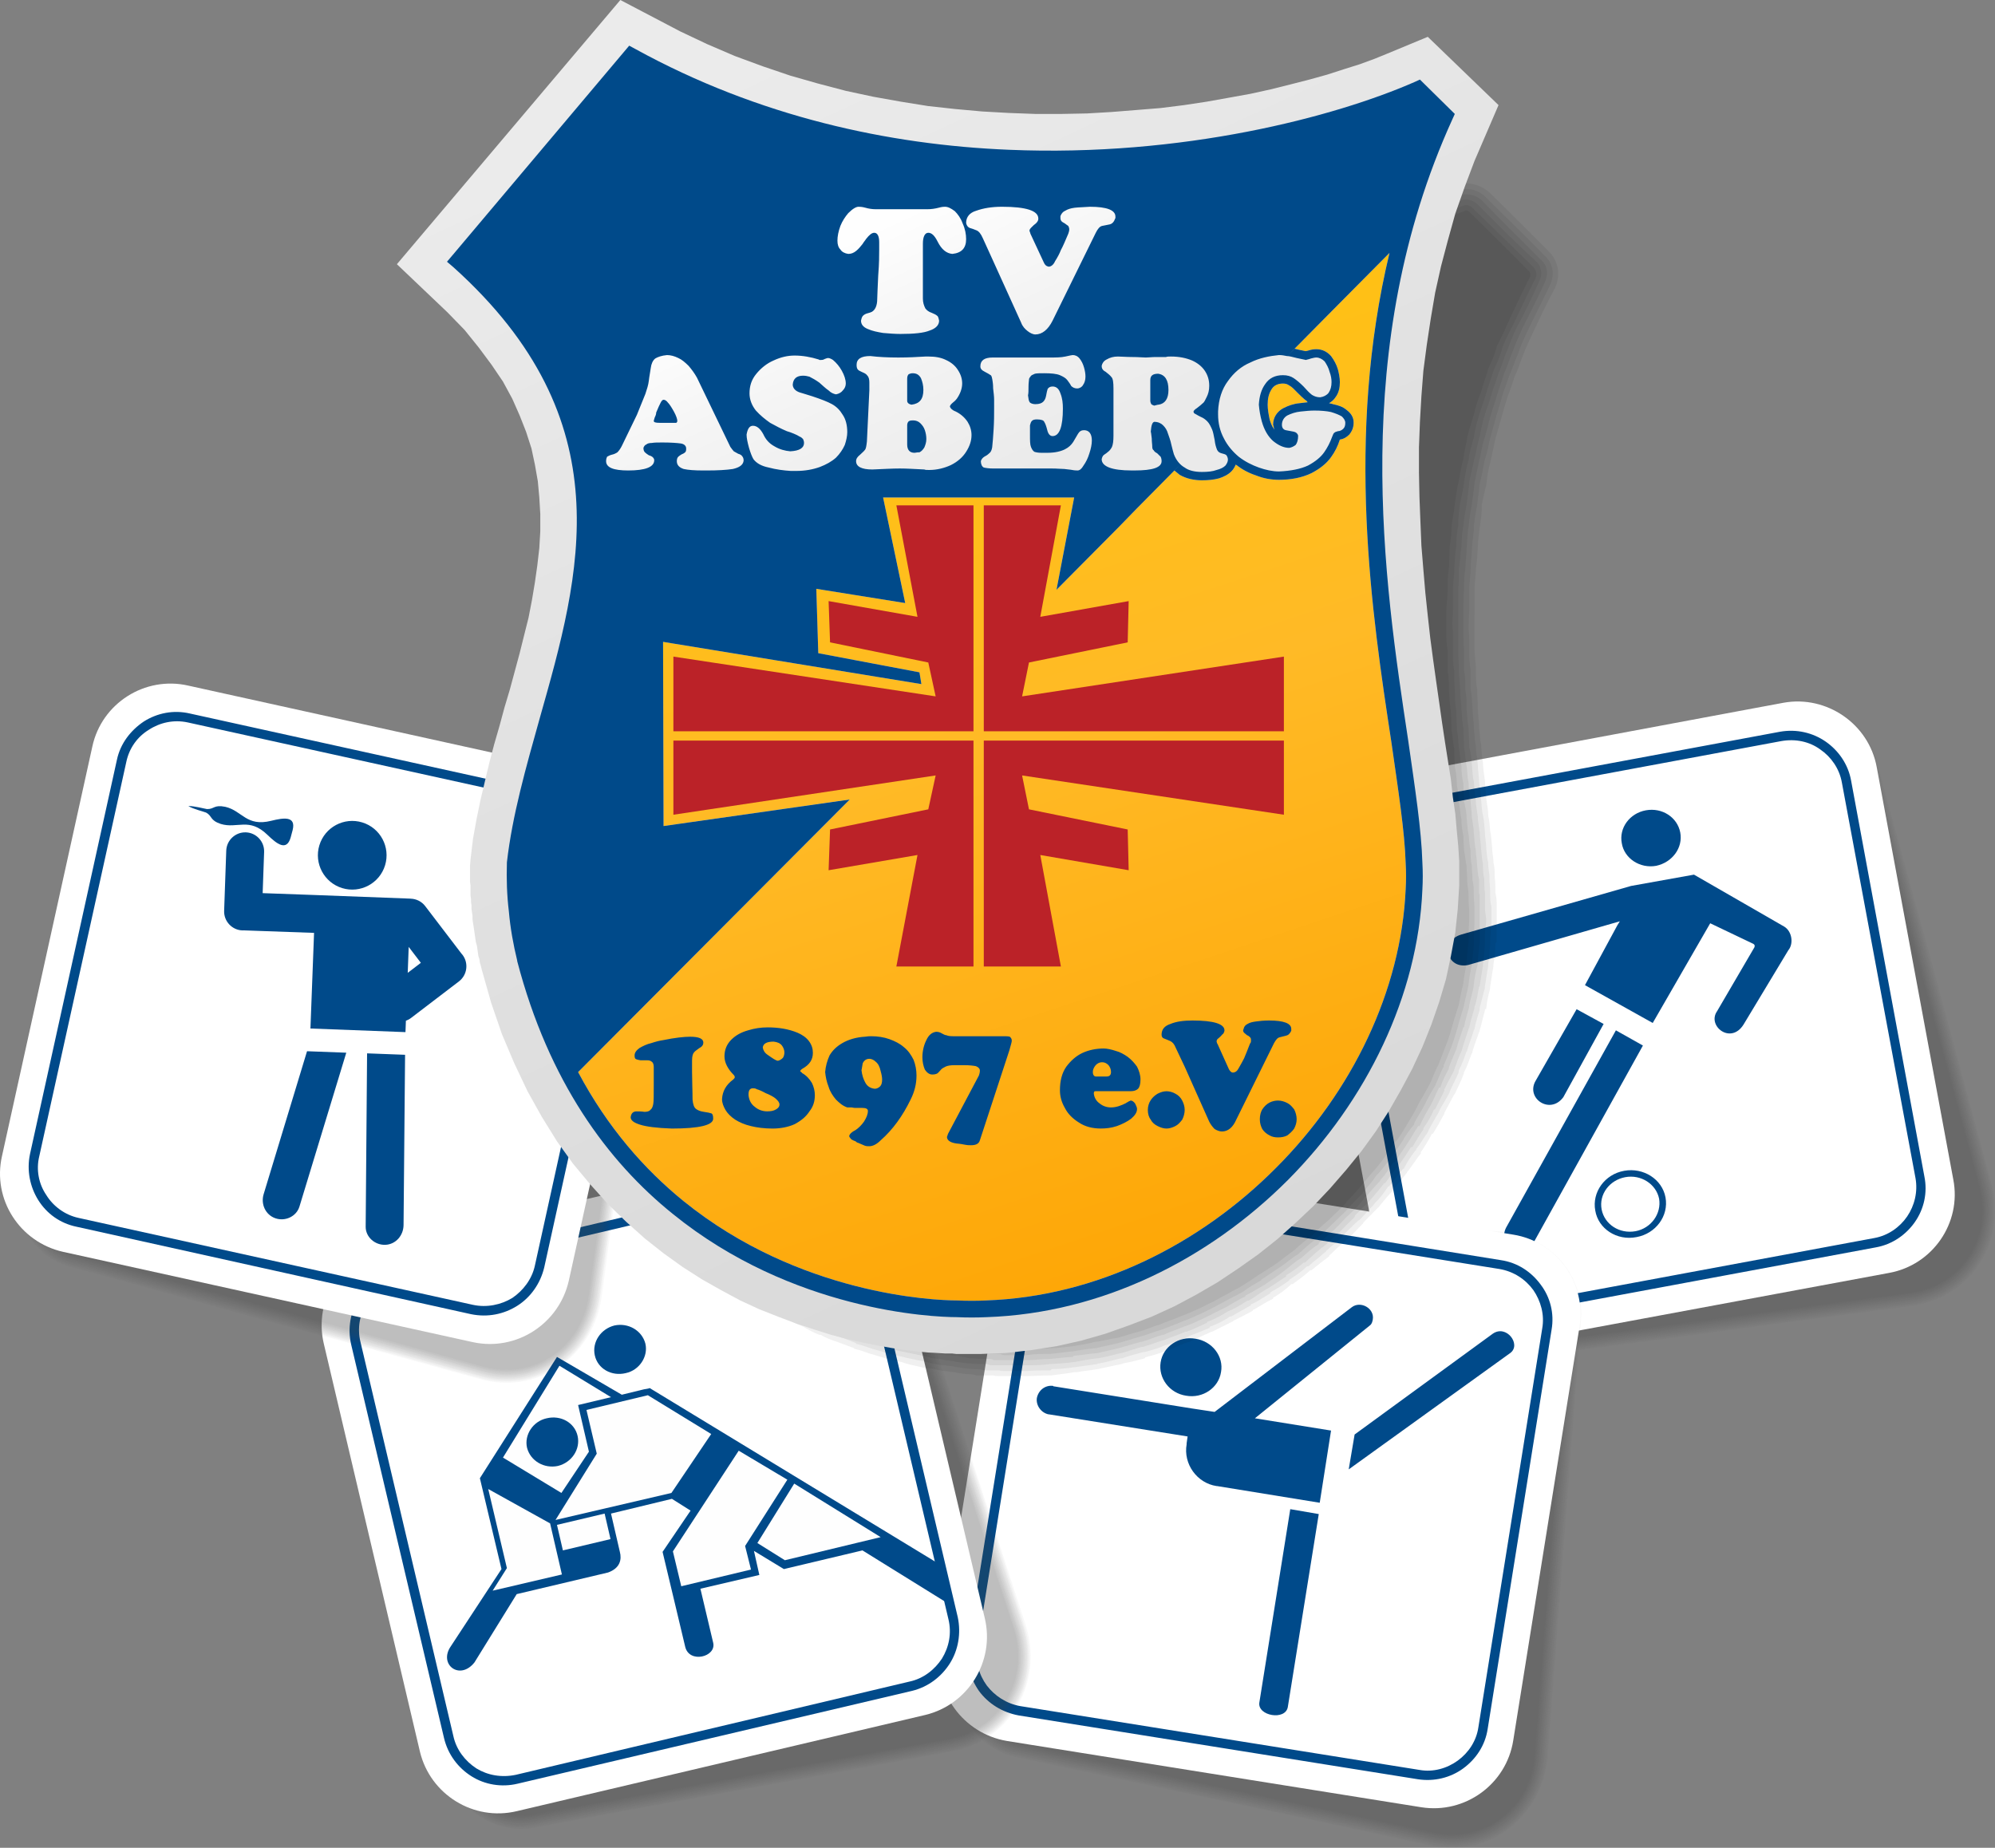 <?xml version="1.0" encoding="UTF-8"?>
<!DOCTYPE svg PUBLIC "-//W3C//DTD SVG 1.1//EN" "http://www.w3.org/Graphics/SVG/1.1/DTD/svg11.dtd">
<!-- Creator: CorelDRAW X7 -->
<svg xmlns="http://www.w3.org/2000/svg" xml:space="preserve" width="85mm" height="78.734mm" version="1.1" style="shape-rendering:geometricPrecision; text-rendering:geometricPrecision; image-rendering:optimizeQuality; fill-rule:evenodd; clip-rule:evenodd"
viewBox="0 0 85000 78734"
 xmlns:xlink="http://www.w3.org/1999/xlink">
 <rect x="0" y="0" width="85000" height="78734" fill="#808080" stroke="none"/>
 <defs>
  <style type="text/css">
   <![CDATA[
    .fil12 {fill:#004A8A}
    .fil5 {fill:#004A8A}
    .fil6 {fill:#56698F}
    .fil11 {fill:#BB2228}
    .fil7 {fill:#FEFEFE}
    .fil4 {fill:#004A8A;fill-rule:nonzero}
    .fil3 {fill:white;fill-rule:nonzero}
    .fil2 {fill:#4D4D4D;fill-rule:nonzero;fill-opacity:0.02}
    .fil0 {fill:#4C4C4C;fill-opacity:0.039}
    .fil1 {fill:#4C4C4C;fill-rule:nonzero;fill-opacity:0.039}
    .fil8 {fill:black;fill-opacity:0.059}
    .fil9 {fill:url(#id0)}
    .fil10 {fill:url(#id1)}
    .fil13 {fill:url(#id2)}
   ]]>
  </style>
  <linearGradient id="id0" gradientUnits="userSpaceOnUse" x1="52051.3" y1="53871.4" x2="28704.9" y2="3821.4">
   <stop offset="0" style="stop-opacity:1; stop-color:#D9D9D9"/>
   <stop offset="0.588" style="stop-opacity:1; stop-color:#E2E2E2"/>
   <stop offset="1" style="stop-opacity:1; stop-color:#EBEBEB"/>
  </linearGradient>
  <linearGradient id="id1" gradientUnits="userSpaceOnUse" x1="35423.1" y1="12527.2" x2="49114.9" y2="53677.5">
   <stop offset="0" style="stop-opacity:1; stop-color:#FFC30D"/>
   <stop offset="0.471" style="stop-opacity:1; stop-color:#FFBA26"/>
   <stop offset="1" style="stop-opacity:1; stop-color:#FEA707"/>
  </linearGradient>
  <linearGradient id="id2" gradientUnits="userSpaceOnUse" x1="44143.8" y1="20033.9" x2="38997.9" y2="8885.7">
   <stop offset="0" style="stop-opacity:1; stop-color:#EAEAEA"/>
   <stop offset="0.588" style="stop-opacity:1; stop-color:#F4F4F4"/>
   <stop offset="1" style="stop-opacity:1; stop-color:#FEFEFE"/>
  </linearGradient>
 </defs>
 <g id="Ebene_x0020_1">
  <g id="_2562821799536">
   <g>
    <path class="fil0" d="M60478 34800c2322,-753 4624,-1486 6947,-2239 2595,-837 5190,-1653 7784,-2490 1382,-440 2993,-168 3997,962 335,377 586,837 733,1339 753,2805 1527,5609 2302,8413 858,3201 1736,6403 2594,9605 314,1151 189,2364 -460,3390 -649,1046 -1716,1695 -2929,1862 -3202,419 -6383,837 -9585,1277 -2804,376 -5587,732 -8370,1109 -502,63 -1004,21 -1465,-168 -1381,-502 -2260,-1883 -2427,-3348 -293,-2762 -586,-5524 -879,-8286 -251,-2470 -523,-4939 -795,-7429 -168,-1716 941,-3474 2553,-3997l0 0z"/>
    <path class="fil0" d="M60498 34842c2302,-733 4625,-1486 6948,-2218 2595,-837 5189,-1674 7784,-2512 1361,-439 2930,-146 3934,942 335,377 586,837 712,1318 774,2805 1528,5630 2302,8434 879,3201 1737,6403 2616,9605 313,1130 167,2343 -461,3327 -648,1046 -1716,1695 -2888,1841 -3201,440 -6403,858 -9605,1277 -2783,376 -5566,753 -8370,1130 -481,63 -963,0 -1423,-168 -1360,-502 -2239,-1862 -2386,-3306 -293,-2762 -585,-5524 -878,-8287 -273,-2469 -524,-4938 -796,-7428 -188,-1695 921,-3432 2512,-3955l-1 0z"/>
    <path class="fil0" d="M60519 34905c2302,-754 4625,-1486 6927,-2240 2595,-837 5210,-1653 7805,-2490 1339,-439 2888,-167 3871,921 335,377 586,816 712,1298 753,2804 1528,5608 2302,8433 858,3201 1737,6382 2616,9584 293,1130 146,2323 -461,3306 -648,1025 -1695,1653 -2846,1821 -3201,418 -6403,837 -9605,1276 -2783,356 -5587,733 -8370,1109 -481,63 -963,0 -1402,-146 -1360,-502 -2218,-1842 -2365,-3265 -293,-2762 -586,-5524 -879,-8286 -251,-2470 -523,-4960 -774,-7429 -188,-1674 900,-3390 2469,-3892l0 0z"/>
    <path class="fil0" d="M60519 34946c2323,-732 4625,-1485 6948,-2218 2595,-837 5189,-1674 7805,-2511 1318,-419 2846,-146 3809,921 334,356 565,795 690,1276 775,2804 1549,5608 2302,8413 879,3201 1737,6403 2616,9605 314,1109 167,2280 -440,3264 -627,1005 -1674,1632 -2825,1779 -3201,418 -6382,858 -9584,1276 -2804,377 -5587,754 -8370,1109 -481,63 -942,21 -1402,-146 -1318,-482 -2155,-1821 -2302,-3223 -293,-2741 -586,-5503 -879,-8266 -272,-2490 -523,-4959 -795,-7428 -167,-1653 900,-3348 2427,-3851z"/>
    <path class="fil0" d="M60540 35009c2323,-753 4625,-1486 6948,-2239 2595,-837 5189,-1653 7784,-2490 1318,-419 2825,-167 3767,900 335,355 565,774 690,1234 775,2825 1528,5629 2302,8433 858,3202 1737,6404 2616,9605 293,1089 147,2240 -439,3202 -628,1005 -1654,1611 -2783,1758 -3202,439 -6404,858 -9605,1297 -2784,356 -5567,733 -8371,1109 -460,63 -921,0 -1360,-146 -1298,-481 -2135,-1800 -2281,-3181 -293,-2762 -586,-5524 -879,-8287 -251,-2469 -523,-4938 -774,-7428 -189,-1612 879,-3286 2385,-3767l0 0z"/>
    <path class="fil0" d="M60561 35051c2302,-732 4625,-1486 6948,-2218 2595,-837 5189,-1674 7784,-2511 1277,-398 2783,-147 3725,879 314,355 544,774 670,1234 753,2804 1527,5608 2280,8433 879,3202 1758,6383 2616,9584 293,1089 168,2219 -418,3181 -628,984 -1633,1591 -2742,1737 -3201,419 -6403,858 -9605,1277 -2783,376 -5587,732 -8370,1109 -460,62 -900,21 -1339,-147 -1277,-460 -2093,-1758 -2239,-3118 -293,-2762 -586,-5524 -879,-8286 -272,-2470 -523,-4960 -795,-7429 -168,-1591 878,-3244 2364,-3725z"/>
    <path class="fil0" d="M60582 35114c2302,-754 4625,-1486 6927,-2239 2615,-837 5210,-1654 7805,-2491 1255,-418 2720,-167 3662,858 314,356 523,754 649,1214 774,2804 1527,5608 2302,8412 858,3202 1736,6404 2615,9605 293,1068 147,2198 -439,3118 -607,984 -1591,1570 -2700,1716 -3201,440 -6403,858 -9584,1277 -2804,377 -5587,753 -8370,1130 -460,63 -900,0 -1318,-146 -1277,-461 -2072,-1737 -2219,-3077 -293,-2762 -586,-5524 -878,-8286 -252,-2490 -524,-4960 -775,-7429 -167,-1569 858,-3202 2323,-3662l0 0z"/>
    <path class="fil0" d="M60582 35156c2323,-733 4646,-1486 6948,-2219 2594,-837 5210,-1674 7805,-2511 1235,-397 2678,-146 3599,858 293,335 523,733 649,1172 753,2825 1528,5629 2281,8433 879,3202 1758,6404 2616,9605 293,1047 167,2156 -419,3076 -586,963 -1569,1549 -2658,1695 -3201,419 -6403,837 -9605,1277 -2783,377 -5566,732 -8370,1109 -439,63 -858,21 -1276,-147 -1256,-460 -2051,-1716 -2177,-3034 -293,-2762 -586,-5524 -879,-8287 -272,-2469 -523,-4938 -795,-7407 -167,-1549 858,-3160 2281,-3621l0 1z"/>
    <path class="fil0" d="M60603 35218c2323,-753 4625,-1485 6947,-2239 2595,-837 5190,-1653 7806,-2490 1214,-397 2636,-167 3536,837 293,314 523,712 628,1151 774,2804 1528,5629 2302,8433 879,3202 1737,6404 2616,9584 272,1047 146,2135 -419,3035 -586,962 -1548,1527 -2615,1674 -3202,418 -6404,858 -9605,1276 -2784,377 -5588,754 -8371,1130 -418,42 -858,0 -1255,-146 -1235,-460 -2009,-1695 -2156,-2992 -293,-2763 -586,-5525 -879,-8287 -251,-2469 -523,-4939 -774,-7429 -167,-1507 816,-3097 2239,-3536l0 -1z"/>
    <path class="fil0" d="M60624 35260c2302,-732 4625,-1485 6947,-2218 2595,-837 5190,-1674 7785,-2511 1214,-377 2616,-147 3495,816 293,335 502,712 627,1151 754,2804 1528,5608 2302,8433 858,3181 1737,6383 2595,9584 293,1026 167,2093 -397,2993 -586,920 -1528,1506 -2595,1632 -3202,439 -6404,858 -9584,1297 -2805,356 -5588,733 -8371,1109 -418,63 -858,0 -1255,-146 -1193,-440 -1967,-1653 -2093,-2930 -293,-2762 -586,-5524 -879,-8286 -272,-2470 -523,-4960 -795,-7429 -146,-1486 816,-3034 2218,-3495l0 0z"/>
   </g>
   <path class="fil1" d="M60645 35323c2218,-711 4541,-1465 6926,-2239 2512,-795 5106,-1632 7806,-2490 1757,-565 3599,272 4038,1904 733,2699 1507,5504 2302,8433 837,3055 1716,6257 2616,9605 607,2176 -753,4269 -2950,4562 -3349,439 -6550,879 -9605,1277 -2909,397 -5692,753 -8371,1109 -1611,230 -3076,-1151 -3285,-3014 -293,-2866 -586,-5629 -879,-8286 -272,-2574 -523,-5043 -774,-7429 -168,-1465 795,-2992 2176,-3432l0 0z"/>
  </g>
  <path class="fil2" d="M63575 38964c753,-376 1527,-753 2343,-1172 795,-397 1632,-816 2511,-1255 921,-460 1905,-963 2930,-1465 1004,-502 2051,-1025 3139,-1590 1486,-733 3034,-419 3369,774 293,1025 586,2072 900,3160 314,1109 627,2239 962,3432 377,1276 754,2615 1151,4038 398,1402 816,2867 1256,4416 586,2072 -879,4122 -3118,4373 -1612,210 -3160,377 -4604,544 -1465,189 -2846,335 -4164,503 -1172,125 -2302,272 -3390,397 -1067,126 -2093,251 -3076,356 -1172,146 -2030,-984 -2009,-2448 0,-1110 21,-2177 42,-3202 21,-1046 21,-2051 42,-3034 20,-1821 62,-3579 83,-5232 21,-983 733,-2134 1632,-2595l1 0z"/>
  <path class="fil3" d="M58385 33231l17599 -3286c1841,-335 3641,900 3976,2741l3264 17578c356,1842 -879,3641 -2741,3976l-17578 3265c-1842,355 -3641,-879 -3976,-2721l-3285 -17577c-335,-1842 899,-3642 2741,-3976l0 0z"/>
  <path class="fil4" d="M58971 34319l16866 -3139c712,-126 1402,42 1946,418 544,377 963,963 1088,1674l3118 16846c147,711 -20,1402 -397,1946 -377,544 -963,963 -1674,1088l-16867 3139c-711,126 -1402,-42 -1946,-419 -544,-376 -962,-962 -1088,-1674l-3139 -16845c-125,-712 42,-1402 419,-1946 377,-544 962,-963 1674,-1088l0 0zm16929 -2742l-16866 3139c-586,105 -1089,440 -1402,921 -314,460 -461,1046 -356,1632l3139 16866c104,586 439,1089 921,1402 460,314 1046,461 1632,356l16887 -3139c586,-104 1088,-460 1402,-920 314,-461 460,-1047 356,-1633l-3139 -16866c-105,-586 -460,-1088 -921,-1402 -460,-335 -1046,-460 -1653,-356z"/>
  <path class="fil5" d="M69204 49888c816,-147 1611,355 1757,1130 147,795 -418,1548 -1234,1695 -837,167 -1632,-356 -1758,-1130 -146,-775 398,-1549 1235,-1695zm-3872 3076c-565,795 -1590,42 -1130,-712l4646 -8349 1151 648 -4667 8413zm4792 -18436c691,-126 1340,293 1465,942 126,648 -335,1276 -1025,1423 -691,125 -1360,-314 -1465,-963 -126,-649 335,-1277 1025,-1402l0 0zm-3515 12221c-565,774 -1632,42 -1172,-712l1737 -3034 1151 628 -1716 3118zm5566 -9480l691 2072 1841 879c63,42 63,83 42,146l-1590 2721c-440,627 586,1443 1130,565l1904 -3160c230,-272 167,-795 -167,-1005l-3851 -2218 691 2072 -2449 4248 -2887 -1611 1381 -2553 104 -168 -6466 1863c-921,188 -1213,-1026 -293,-1298l7241 -2072 2678 -481 0 0zm-2930 12891c670,-126 1319,293 1444,920 105,628 -334,1256 -1004,1382 -691,125 -1318,-293 -1444,-921 -126,-649 335,-1256 1004,-1381z"/>
  <g id="_2562821810992">
   <g>
    <path class="fil0" d="M48215 51959c2427,84 4855,147 7282,230 2741,84 5462,168 8182,272 1465,42 2867,837 3432,2240 209,460 293,983 251,1506 -230,2888 -439,5797 -670,8705 -251,3307 -502,6613 -753,9919 -104,1193 -649,2281 -1590,3035 -963,774 -2197,1025 -3390,774 -3139,-691 -6299,-1360 -9459,-2030 -2762,-586 -5503,-1172 -8266,-1758 -481,-104 -920,-334 -1318,-648 -1130,-942 -1486,-2532 -1151,-3976 649,-2700 1298,-5399 1946,-8099 586,-2406 1172,-4834 1758,-7240 419,-1695 2051,-2993 3746,-2930l0 0z"/>
    <path class="fil0" d="M48215 52001c2427,84 4855,167 7282,251 2741,84 5462,168 8182,251 1423,42 2825,837 3390,2218 189,461 272,963 230,1486 -209,2888 -439,5797 -669,8705 -251,3307 -502,6613 -753,9919 -84,1172 -628,2260 -1549,2993 -963,753 -2176,1004 -3348,753 -3160,-670 -6320,-1339 -9459,-2009 -2762,-607 -5524,-1193 -8265,-1779 -482,-104 -921,-313 -1298,-627 -1109,-921 -1486,-2512 -1130,-3914 649,-2699 1297,-5398 1946,-8098 586,-2427 1172,-4834 1758,-7261 398,-1654 2009,-2930 3683,-2888l0 0z"/>
    <path class="fil0" d="M48215 52064c2427,84 4855,167 7282,230 2720,84 5462,188 8182,272 1402,42 2783,816 3348,2176 189,461 272,942 231,1444 -231,2909 -440,5818 -670,8726 -251,3286 -502,6592 -774,9898 -84,1172 -607,2239 -1528,2972 -942,753 -2134,983 -3285,732 -3160,-669 -6320,-1339 -9480,-2009 -2741,-586 -5503,-1171 -8266,-1757 -460,-105 -899,-314 -1276,-628 -1088,-921 -1444,-2469 -1109,-3851 648,-2699 1297,-5398 1946,-8098 586,-2427 1172,-4855 1758,-7261 397,-1633 2009,-2888 3641,-2846l0 0z"/>
    <path class="fil0" d="M48215 52127c2427,62 4855,146 7282,230 2720,84 5462,167 8182,251 1381,42 2742,816 3286,2155 188,440 272,942 230,1423 -210,2909 -440,5818 -670,8706 -251,3306 -502,6612 -753,9918 -84,1151 -607,2219 -1507,2930 -942,732 -2134,984 -3264,732 -3160,-669 -6320,-1339 -9459,-2029 -2762,-586 -5503,-1172 -8266,-1758 -460,-84 -899,-293 -1255,-607 -1088,-900 -1423,-2427 -1109,-3808 669,-2700 1318,-5399 1967,-8099 586,-2406 1172,-4834 1758,-7261 376,-1611 1967,-2846 3578,-2783l0 0z"/>
    <path class="fil0" d="M48215 52168c2427,84 4855,168 7282,231 2720,104 5462,188 8182,272 1360,42 2700,795 3244,2113 188,440 272,921 230,1402 -230,2909 -460,5797 -670,8705 -251,3307 -502,6613 -774,9919 -84,1130 -586,2177 -1486,2888 -920,712 -2092,963 -3201,712 -3160,-670 -6320,-1340 -9480,-2009 -2741,-586 -5503,-1172 -8245,-1758 -460,-105 -879,-314 -1234,-607 -1068,-879 -1423,-2406 -1089,-3746 649,-2699 1298,-5398 1947,-8098 586,-2427 1171,-4834 1757,-7261 377,-1591 1946,-2804 3537,-2763z"/>
    <path class="fil0" d="M48215 52231c2427,84 4855,147 7282,230 2720,84 5462,168 8182,272 1339,42 2658,775 3202,2072 167,440 251,900 209,1381 -209,2909 -439,5797 -669,8706 -252,3306 -503,6612 -754,9918 -83,1110 -607,2156 -1465,2846 -920,712 -2071,942 -3180,712 -3160,-670 -6299,-1360 -9459,-2030 -2762,-586 -5503,-1172 -8266,-1758 -439,-83 -858,-293 -1213,-586 -1047,-878 -1382,-2364 -1068,-3704 670,-2699 1319,-5398 1967,-8098 586,-2406 1172,-4834 1758,-7261 377,-1549 1904,-2762 3474,-2700l0 0z"/>
    <path class="fil0" d="M48194 52273c2427,84 4876,168 7303,251 2720,84 5441,168 8182,251 1319,42 2616,775 3139,2051 188,419 251,879 230,1360 -230,2888 -460,5797 -669,8705 -251,3307 -523,6613 -775,9919 -83,1089 -586,2114 -1444,2804 -899,691 -2029,921 -3118,691 -3159,-670 -6319,-1339 -9479,-2009 -2741,-586 -5504,-1172 -8245,-1758 -439,-104 -858,-293 -1193,-586 -1046,-857 -1360,-2343 -1046,-3641 649,-2699 1297,-5398 1946,-8098 586,-2427 1172,-4834 1758,-7261 377,-1528 1883,-2721 3411,-2679z"/>
    <path class="fil0" d="M48194 52336c2427,84 4855,167 7303,230 2720,84 5441,188 8182,272 1298,42 2574,753 3097,2009 168,419 251,879 210,1318 -231,2909 -440,5818 -670,8727 -251,3306 -502,6612 -753,9918 -84,1068 -586,2072 -1444,2742 -879,711 -1988,941 -3076,711 -3139,-669 -6299,-1360 -9459,-2030 -2762,-585 -5503,-1171 -8266,-1757 -418,-84 -816,-293 -1151,-565 -1025,-858 -1360,-2302 -1046,-3579 649,-2699 1318,-5398 1967,-8098 586,-2427 1172,-4855 1758,-7261 356,-1507 1841,-2679 3348,-2637l0 0z"/>
    <path class="fil0" d="M48194 52399c2427,63 4855,146 7282,230 2741,84 5462,167 8203,251 1277,42 2532,753 3055,1988 168,418 230,858 210,1297 -231,2909 -461,5818 -670,8726 -251,3307 -523,6592 -774,9898 -84,1089 -565,2072 -1402,2721 -879,690 -1967,920 -3035,690 -3160,-669 -6319,-1339 -9479,-2009 -2742,-586 -5504,-1171 -8245,-1757 -419,-105 -816,-293 -1151,-565 -1004,-837 -1318,-2260 -1004,-3537 648,-2699 1297,-5399 1946,-8098 586,-2407 1171,-4834 1757,-7262 356,-1485 1821,-2636 3307,-2573l0 0z"/>
    <path class="fil0" d="M48194 52441c2427,83 4855,167 7282,230 2741,104 5462,188 8182,272 1277,42 2511,732 3013,1946 168,397 252,837 210,1276 -230,2909 -440,5818 -670,8706 -251,3306 -502,6612 -753,9919 -84,1067 -565,2029 -1402,2678 -858,691 -1946,900 -2993,691 -3138,-691 -6298,-1360 -9458,-2030 -2762,-586 -5504,-1172 -8266,-1758 -418,-84 -795,-272 -1109,-544 -983,-816 -1297,-2239 -1004,-3474 648,-2699 1318,-5398 1967,-8098 586,-2427 1171,-4855 1737,-7261 355,-1465 1799,-2595 3264,-2553l0 0z"/>
   </g>
   <path class="fil1" d="M48194 52503c2344,63 4771,147 7282,230 2616,84 5357,168 8182,273 1863,41 3307,1464 3181,3159 -230,2784 -439,5692 -670,8706 -251,3159 -502,6466 -774,9919 -167,2260 -2134,3766 -4311,3306 -3306,-712 -6466,-1381 -9458,-2009 -2888,-628 -5629,-1214 -8266,-1779 -1611,-335 -2511,-2134 -2072,-3955 670,-2783 1319,-5482 1946,-8098 607,-2490 1193,-4918 1758,-7261 335,-1423 1758,-2532 3202,-2491l0 0z"/>
  </g>
  <path class="fil2" d="M49533 56898c837,-105 1695,-209 2595,-314 900,-105 1821,-230 2783,-356 1046,-125 2135,-251 3265,-397 1109,-126 2281,-272 3494,-419 1653,-209 2993,607 2909,1863 -63,1046 -126,2134 -209,3264 -84,1151 -147,2323 -230,3557 -84,1319 -189,2721 -293,4186 -84,1444 -189,2971 -293,4582 -147,2156 -2198,3579 -4416,3077 -1590,-356 -3097,-712 -4520,-1026 -1444,-335 -2804,-649 -4080,-942 -1151,-272 -2260,-523 -3328,-753 -1046,-251 -2071,-481 -3034,-711 -1130,-251 -1569,-1612 -1067,-2993 397,-1025 774,-2030 1130,-2992 356,-984 711,-1925 1046,-2825 649,-1737 1256,-3369 1842,-4897 355,-941 1402,-1778 2406,-1904l0 0z"/>
  <path class="fil3" d="M46813 49783l17661 2825c1842,293 3118,2051 2825,3913l-2825 17641c-293,1862 -2050,3139 -3913,2846l-17661 -2825c-1863,-314 -3139,-2072 -2846,-3934l2825 -17641c314,-1862 2071,-3139 3934,-2825z"/>
  <path class="fil4" d="M46959 50955l16992 2741c712,105 1298,502 1695,1046 398,524 586,1214 460,1926l-2720 16992c-104,711 -502,1297 -1046,1695 -544,397 -1235,565 -1925,460l-17013 -2720c-691,-126 -1298,-503 -1695,-1047 -377,-544 -565,-1234 -460,-1946l2720 -16971c104,-711 502,-1318 1046,-1695 544,-397 1235,-586 1946,-481zm16929 3118l-16991 -2721c-607,-83 -1193,63 -1654,398 -460,335 -774,837 -879,1444l-2720 16971c-104,607 63,1193 398,1653 335,440 837,774 1423,879l17013 2720c585,105 1171,-62 1632,-397 460,-335 795,-837 879,-1423l2720 -16992c105,-586 -63,-1172 -377,-1632 -335,-461 -837,-796 -1444,-900l0 0z"/>
  <path class="fil5" d="M50935 57044c712,105 1214,754 1088,1423 -104,670 -774,1130 -1485,1005 -712,-105 -1193,-754 -1088,-1423 104,-670 774,-1130 1485,-1005zm5253 7471l-1214 -209 -1318 8244c-84,565 1109,775 1213,189l1319 -8224 0 0zm-5399 -4499l962 146 5839 -4457c376,-293 983,42 899,523 -21,105 -41,188 -125,251l-4897 3955 3244 523 -482 3076 -4373 -711 -21 0c-837,-126 -1423,-942 -1277,-1779l0 0c0,0 0,-21 0,-21 0,0 0,0 0,-21l42 -293c-1967,-313 -3934,-627 -5901,-941l0 0c0,0 0,0 -21,0 -314,-63 -544,-377 -502,-691 63,-335 356,-565 691,-523l21 21c0,0 21,0 21,0l0 0 5880 942 0 0zm6675 2595l251 -1486 5880 -4290c586,-419 1235,460 754,816l-6885 4960 0 0z"/>
  <g id="_2562821817712">
   <g>
    <path class="fil0" d="M18605 54805c2280,-837 4561,-1695 6842,-2553 2553,-962 5106,-1904 7659,-2867 1360,-502 2972,-293 4018,775 377,355 649,795 795,1297 900,2762 1800,5545 2700,8308 1025,3160 2050,6298 3076,9458 376,1130 272,2365 -314,3411 -607,1067 -1632,1779 -2825,1988 -3181,586 -6362,1172 -9522,1737 -2783,502 -5545,1004 -8307,1528 -502,83 -1005,41 -1465,-105 -1423,-439 -2365,-1779 -2595,-3223 -418,-2741 -837,-5503 -1255,-8244 -398,-2449 -775,-4918 -1151,-7366 -272,-1716 774,-3537 2343,-4144l1 0z"/>
    <path class="fil0" d="M18625 54868c2281,-858 4562,-1716 6822,-2553 2574,-963 5127,-1925 7680,-2888 1339,-502 2930,-293 3976,754 356,376 607,795 774,1297 900,2762 1800,5524 2700,8308 1025,3138 2051,6298 3055,9458 377,1130 293,2323 -293,3348 -586,1067 -1611,1758 -2804,1988 -3160,565 -6341,1151 -9521,1737 -2763,502 -5525,1004 -8308,1507 -481,83 -962,62 -1444,-84 -1381,-439 -2302,-1758 -2532,-3202 -418,-2741 -858,-5482 -1276,-8224 -377,-2469 -754,-4917 -1151,-7386 -251,-1675 774,-3474 2322,-4060l0 0z"/>
    <path class="fil0" d="M18646 54910c2281,-837 4562,-1695 6822,-2553 2553,-963 5127,-1904 7680,-2867 1318,-502 2888,-293 3913,732 356,356 607,796 775,1256 899,2783 1778,5545 2678,8308 1025,3159 2051,6319 3076,9479 356,1109 272,2302 -293,3306 -586,1047 -1611,1737 -2762,1947 -3181,585 -6341,1150 -9521,1736 -2783,503 -5546,1005 -8308,1507 -481,105 -962,63 -1423,-84 -1360,-418 -2281,-1736 -2511,-3138 -419,-2742 -837,-5483 -1256,-8224 -397,-2470 -774,-4939 -1151,-7387 -251,-1674 754,-3432 2281,-4018l0 0z"/>
    <path class="fil0" d="M18667 54973c2281,-858 4541,-1716 6822,-2553 2553,-963 5106,-1926 7680,-2888 1298,-482 2825,-293 3850,732 356,356 607,774 754,1235 900,2783 1799,5545 2699,8307 1026,3160 2051,6320 3076,9459 356,1109 272,2281 -293,3285 -586,1026 -1590,1716 -2741,1926 -3160,565 -6341,1150 -9521,1736 -2763,503 -5525,1005 -8308,1507 -460,84 -942,63 -1381,-84 -1339,-418 -2260,-1716 -2469,-3097 -419,-2762 -858,-5503 -1277,-8245 -376,-2448 -753,-4917 -1130,-7386 -272,-1633 733,-3370 2239,-3935l0 1z"/>
    <path class="fil0" d="M18688 55014c2281,-858 4541,-1695 6822,-2552 2553,-963 5106,-1926 7680,-2867 1277,-482 2783,-293 3788,711 355,335 606,753 753,1214 900,2762 1800,5545 2699,8308 1005,3159 2030,6298 3056,9458 355,1088 272,2239 -273,3244 -585,1025 -1569,1674 -2699,1883 -3181,586 -6341,1151 -9521,1737 -2763,502 -5546,1004 -8308,1506 -460,84 -921,63 -1381,-83 -1318,-419 -2197,-1674 -2427,-3055 -419,-2742 -837,-5483 -1256,-8224 -397,-2470 -774,-4918 -1151,-7387 -251,-1611 733,-3327 2218,-3892l0 -1z"/>
    <path class="fil0" d="M18709 55077c2260,-858 4541,-1716 6822,-2574 2553,-941 5106,-1904 7659,-2867 1276,-460 2762,-272 3767,712 313,335 565,732 711,1193 900,2762 1800,5545 2700,8307 1025,3160 2050,6299 3076,9459 334,1067 272,2218 -293,3181 -565,1025 -1528,1674 -2637,1862 -3181,586 -6362,1172 -9542,1737 -2762,523 -5525,1025 -8308,1527 -439,84 -900,42 -1339,-83 -1297,-419 -2176,-1674 -2386,-3013 -418,-2742 -858,-5504 -1276,-8245 -377,-2449 -753,-4918 -1130,-7366 -251,-1591 711,-3286 2176,-3830l0 0z"/>
    <path class="fil0" d="M18730 55119c2260,-858 4541,-1695 6822,-2553 2553,-962 5106,-1925 7659,-2867 1235,-481 2720,-293 3704,691 314,314 565,711 711,1172 900,2762 1800,5524 2700,8307 1025,3139 2050,6299 3055,9459 356,1046 272,2176 -272,3139 -565,1004 -1507,1632 -2616,1841 -3181,586 -6340,1151 -9521,1737 -2762,502 -5546,1004 -8308,1507 -439,83 -900,62 -1318,-84 -1277,-398 -2156,-1632 -2365,-2971 -418,-2742 -837,-5483 -1255,-8224 -398,-2470 -775,-4918 -1151,-7387 -230,-1549 711,-3223 2155,-3767z"/>
    <path class="fil0" d="M18730 55182c2281,-858 4562,-1716 6843,-2574 2553,-942 5106,-1904 7659,-2867 1214,-460 2678,-272 3641,691 314,314 565,711 711,1130 879,2783 1779,5545 2679,8328 1025,3139 2051,6299 3076,9459 335,1025 251,2134 -272,3097 -544,984 -1507,1611 -2574,1800 -3181,586 -6361,1171 -9542,1737 -2762,502 -5525,1025 -8308,1527 -418,63 -858,42 -1276,-84 -1277,-397 -2114,-1611 -2323,-2929 -419,-2742 -858,-5483 -1277,-8224 -376,-2469 -753,-4939 -1130,-7387 -251,-1528 691,-3181 2093,-3704l0 0z"/>
    <path class="fil0" d="M18751 55224c2281,-858 4562,-1695 6843,-2553 2553,-963 5106,-1926 7659,-2867 1192,-460 2636,-293 3578,649 314,334 544,711 691,1130 899,2783 1799,5545 2699,8307 1025,3160 2051,6320 3076,9459 314,1025 251,2134 -272,3055 -544,983 -1486,1590 -2553,1800 -3181,565 -6340,1151 -9521,1736 -2762,503 -5546,1005 -8308,1507 -418,84 -858,42 -1276,-84 -1235,-376 -2072,-1590 -2281,-2866 -419,-2763 -837,-5504 -1256,-8245 -397,-2449 -774,-4918 -1151,-7387 -230,-1507 691,-3118 2072,-3641l0 0z"/>
    <path class="fil0" d="M18772 55266c2281,-838 4562,-1695 6822,-2553 2574,-963 5127,-1905 7680,-2867 1172,-440 2595,-272 3515,648 314,314 544,691 691,1110 900,2762 1799,5545 2699,8307 1005,3160 2030,6320 3055,9459 335,1004 252,2092 -251,3013 -544,962 -1464,1569 -2511,1758 -3181,586 -6361,1151 -9521,1737 -2783,502 -5545,1004 -8308,1527 -418,63 -858,42 -1255,-84 -1214,-397 -2051,-1569 -2239,-2845 -419,-2742 -858,-5483 -1277,-8224 -377,-2470 -753,-4918 -1130,-7387 -230,-1486 670,-3076 2030,-3600l0 1z"/>
   </g>
   <path class="fil1" d="M18793 55328c2197,-816 4457,-1674 6822,-2553 2469,-920 5022,-1883 7680,-2887 1736,-649 3599,104 4122,1736 858,2658 1758,5420 2699,8308 984,3013 2009,6173 3077,9459 690,2155 -565,4310 -2742,4708 -3327,607 -6487,1172 -9521,1737 -2888,523 -5650,1025 -8308,1506 -1611,293 -3139,-1025 -3432,-2866 -439,-2846 -858,-5588 -1255,-8245 -398,-2532 -774,-5002 -1151,-7366 -230,-1465 670,-3034 2009,-3537l0 0z"/>
  </g>
  <path class="fil2" d="M21660 58886c732,-398 1485,-837 2281,-1277 795,-439 1611,-900 2448,-1381 900,-502 1862,-1046 2846,-1590 983,-565 2030,-1130 3076,-1737 1444,-816 3013,-586 3411,607 335,1004 670,2029 1046,3118 356,1067 733,2197 1130,3369 419,1255 879,2595 1339,3976 461,1381 942,2825 1465,4352 691,2051 -690,4164 -2908,4520 -1612,272 -3139,523 -4583,775 -1444,230 -2825,460 -4123,690 -1172,189 -2302,377 -3369,565 -1067,168 -2092,335 -3076,502 -1130,189 -2072,-899 -2113,-2364 -42,-1088 -84,-2177 -105,-3202 -42,-1046 -63,-2051 -104,-3013 -63,-1842 -105,-3579 -168,-5232 -42,-1004 628,-2176 1507,-2678l0 0z"/>
  <path class="fil3" d="M16345 53131l17410 -4101c1821,-440 3683,711 4101,2532l4102 17389c439,1842 -712,3683 -2532,4123l-17411 4101c-1841,439 -3683,-711 -4122,-2532l-4102 -17410c-418,-1821 712,-3683 2553,-4102l1 0z"/>
  <path class="fil4" d="M16910 54135l16782 -3954c712,-168 1402,-21 1988,334 565,356 1005,921 1172,1612l3955 16782c146,691 21,1402 -335,1967 -356,565 -921,1005 -1611,1172l-16804 3955c-690,167 -1402,42 -1967,-314 -565,-355 -1004,-921 -1172,-1632l-3955 -16762c-167,-711 -20,-1402 314,-1988 356,-565 921,-1004 1632,-1171l1 -1zm16887 -3557l-16804 3955c-586,147 -1067,502 -1360,984 -314,502 -418,1088 -272,1674l3955 16782c126,586 502,1068 984,1381 481,293 1067,398 1674,272l16782 -3975c586,-126 1067,-503 1381,-984 293,-481 419,-1067 272,-1674l-3955 -16762c-146,-607 -502,-1088 -1004,-1381 -481,-293 -1067,-419 -1653,-272l0 0z"/>
  <path class="fil5" d="M27666 59158l0 -21 12597 7659 397 1695 -3913 -2428 -3348 796 -1276 -775 230 1026 -2511 586 544 2301c146,607 -1026,900 -1193,168l-523 -2197 0 0 -440 -1842 1193 -1758 -795 -502 -2595 628 377 1632c83,314 21,691 -503,879l-3892 921 -1799 2909c-628,795 -1549,83 -1005,-691l2155 -3285 -920 -3872 3285 -5168 2762 1611 942 -230 230 -42 1 0z"/>
  <path class="fil5" d="M26180 56479c586,-125 1172,210 1318,775 126,544 -251,1130 -837,1255 -607,147 -1193,-188 -1318,-753 -126,-565 251,-1130 837,-1277z"/>
  <line class="fil6" x1="27519" y1="59472" x2="27519" y2= "59472" />
  <g id="_2562598669136">
   <polygon class="fil7" points="33546,63050 31474,61815 28670,66105 29026,67591 31997,66879 31746,65875 "/>
   <polygon class="fil7" points="33839,63217 37522,65498 33441,66482 32269,65749 "/>
   <polygon class="fil7" points="23836,58195 26033,59534 24631,59869 25092,61857 23920,63615 21430,62108 "/>
   <polygon class="fil7" points="20802,63448 23438,64912 23941,67089 20990,67779 21597,66817 "/>
   <polygon class="fil7" points="23731,64975 25761,64494 26012,65582 23983,66063 "/>
   <polygon class="fil7" points="27603,59451 24987,60078 25426,61941 23669,64766 28607,63615 30302,61104 "/>
  </g>
  <path class="fil5" d="M23292 60434c607,-146 1193,189 1318,754 126,565 -251,1130 -837,1276 -586,126 -1172,-209 -1318,-774 -126,-544 251,-1130 837,-1256z"/>
  <line class="fil6" x1="27519" y1="59472" x2="27519" y2= "59472" />
  <g id="_2562598672496">
   <g>
    <path class="fil0" d="M9272 31389c2427,230 4833,439 7261,670 2720,230 5441,481 8161,732 1444,126 2804,1025 3285,2427 168,503 230,1005 168,1528 -398,2888 -796,5776 -1193,8663 -440,3286 -879,6571 -1318,9856 -168,1172 -775,2240 -1758,2930 -1026,712 -2260,900 -3432,565 -3097,-858 -6215,-1716 -9333,-2553 -2699,-753 -5420,-1507 -8140,-2239 -482,-146 -921,-377 -1277,-732 -1067,-1005 -1360,-2616 -921,-4018 817,-2658 1612,-5315 2428,-7973 711,-2386 1444,-4771 2176,-7157 502,-1653 2218,-2846 3892,-2699l1 0z"/>
    <path class="fil0" d="M9272 31452c2427,209 4833,439 7261,648 2720,252 5441,503 8161,754 1402,125 2762,983 3243,2385 168,482 210,984 147,1507 -398,2888 -774,5755 -1172,8642 -439,3286 -900,6571 -1339,9857 -167,1171 -753,2239 -1716,2908 -1005,691 -2239,879 -3390,565 -3118,-858 -6215,-1716 -9333,-2573 -2720,-754 -5420,-1486 -8140,-2240 -482,-125 -900,-376 -1256,-711 -1067,-984 -1339,-2574 -921,-3976 816,-2658 1633,-5315 2428,-7973 732,-2365 1444,-4750 2176,-7136 502,-1632 2197,-2804 3850,-2657l1 0z"/>
    <path class="fil0" d="M9272 31494c2406,230 4833,439 7261,669 2720,251 5420,482 8140,733 1402,125 2741,983 3223,2364 146,482 209,963 146,1465 -397,2888 -795,5776 -1193,8663 -439,3286 -879,6571 -1318,9857 -167,1151 -753,2197 -1716,2866 -984,691 -2197,858 -3327,544 -3118,-858 -6236,-1716 -9333,-2552 -2721,-754 -5441,-1507 -8140,-2240 -482,-125 -900,-376 -1256,-711 -1046,-963 -1297,-2553 -879,-3913 795,-2658 1611,-5315 2428,-7973 711,-2386 1443,-4750 2155,-7136 502,-1611 2176,-2783 3808,-2636l1 0z"/>
    <path class="fil0" d="M9251 31556c2427,231 4854,440 7261,649 2720,251 5441,502 8161,753 1381,126 2699,963 3160,2323 167,461 209,963 146,1444 -397,2888 -774,5776 -1171,8663 -440,3286 -900,6571 -1340,9857 -146,1130 -732,2155 -1674,2825 -983,669 -2176,837 -3306,544 -3097,-858 -6215,-1716 -9333,-2574 -2700,-753 -5420,-1486 -8140,-2239 -461,-126 -858,-356 -1214,-691 -1025,-962 -1277,-2511 -879,-3850 816,-2658 1611,-5315 2427,-7973 733,-2386 1444,-4771 2177,-7157 481,-1569 2134,-2720 3725,-2574l0 0z"/>
    <path class="fil0" d="M9251 31619c2427,209 4834,440 7261,649 2720,251 5441,502 8161,732 1360,126 2637,963 3118,2302 146,460 209,942 146,1423 -397,2888 -795,5755 -1192,8643 -440,3285 -879,6570 -1319,9856 -167,1130 -732,2134 -1674,2783 -962,690 -2134,858 -3243,544 -3118,-858 -6215,-1716 -9333,-2553 -2721,-753 -5420,-1507 -8140,-2239 -440,-126 -858,-356 -1193,-670 -1026,-962 -1277,-2490 -858,-3808 795,-2658 1611,-5315 2406,-7973 733,-2386 1465,-4771 2177,-7157 481,-1548 2092,-2678 3683,-2532z"/>
    <path class="fil0" d="M9251 31661c2406,230 4834,439 7261,670 2720,230 5441,481 8161,732 1339,126 2595,942 3055,2260 168,439 209,921 147,1381 -398,2888 -775,5776 -1172,8663 -440,3286 -900,6571 -1339,9857 -147,1109 -712,2113 -1633,2741 -962,670 -2113,837 -3201,544 -3118,-858 -6236,-1716 -9333,-2574 -2721,-753 -5441,-1486 -8140,-2239 -440,-126 -838,-335 -1172,-649 -1005,-941 -1256,-2448 -858,-3766 816,-2658 1611,-5316 2427,-7973 712,-2365 1444,-4750 2176,-7136 461,-1528 2051,-2658 3621,-2511l0 0z"/>
    <path class="fil0" d="M9251 31724c2406,209 4834,439 7261,649 2699,251 5420,502 8140,732 1318,126 2574,942 3034,2239 147,439 210,900 126,1360 -377,2888 -774,5776 -1172,8664 -439,3285 -879,6570 -1339,9856 -147,1088 -691,2071 -1611,2699 -921,670 -2072,816 -3139,523 -3118,-858 -6236,-1716 -9354,-2553 -2700,-753 -5420,-1506 -8140,-2239 -419,-125 -816,-356 -1151,-648 -984,-921 -1214,-2407 -837,-3704 816,-2658 1632,-5316 2427,-7973 732,-2386 1444,-4771 2176,-7136 461,-1507 2030,-2616 3579,-2469z"/>
    <path class="fil0" d="M9230 31766c2427,230 4855,439 7261,669 2720,251 5441,482 8161,733 1298,125 2532,899 2993,2197 146,418 188,879 125,1339 -397,2888 -774,5755 -1172,8642 -439,3286 -900,6571 -1339,9857 -146,1088 -691,2050 -1590,2678 -921,649 -2051,816 -3118,523 -3097,-858 -6215,-1716 -9333,-2574 -2721,-753 -5420,-1485 -8141,-2239 -418,-125 -816,-335 -1130,-627 -962,-921 -1192,-2386 -816,-3642 795,-2657 1612,-5315 2428,-7972 711,-2386 1444,-4772 2155,-7157 460,-1465 2009,-2553 3516,-2427l0 0z"/>
    <path class="fil0" d="M9230 31828c2427,210 4834,440 7261,649 2720,251 5441,502 8161,753 1277,105 2490,879 2930,2156 146,418 188,858 125,1297 -376,2888 -774,5776 -1172,8664 -439,3285 -878,6570 -1339,9856 -125,1067 -669,2030 -1548,2636 -921,628 -2030,796 -3076,503 -3118,-858 -6215,-1716 -9333,-2553 -2721,-754 -5441,-1507 -8141,-2239 -418,-126 -795,-335 -1109,-628 -962,-900 -1192,-2344 -816,-3579 816,-2657 1632,-5315 2428,-7972 732,-2386 1444,-4772 2176,-7157 439,-1465 1967,-2511 3453,-2386l0 0z"/>
    <path class="fil0" d="M9230 31891c2406,209 4834,440 7261,649 2720,251 5441,481 8161,732 1256,126 2449,879 2888,2135 146,397 188,837 126,1276 -398,2888 -775,5776 -1172,8664 -440,3285 -900,6570 -1340,9856 -146,1046 -669,1988 -1548,2595 -900,627 -1988,774 -3013,502 -3118,-858 -6236,-1716 -9333,-2574 -2721,-753 -5441,-1486 -8161,-2239 -398,-105 -775,-314 -1068,-607 -941,-879 -1172,-2302 -795,-3536 795,-2658 1611,-5316 2427,-7973 712,-2365 1444,-4750 2156,-7136 439,-1444 1946,-2490 3411,-2344l0 0z"/>
   </g>
   <path class="fil1" d="M9230 31933c2322,209 4729,440 7240,670 2616,230 5336,481 8161,732 1842,167 3202,1653 2972,3348 -377,2762 -754,5650 -1172,8643 -419,3139 -858,6424 -1339,9856 -293,2260 -2365,3641 -4499,3055 -3244,-900 -6362,-1758 -9333,-2574 -2825,-774 -5546,-1507 -8141,-2218 -1569,-439 -2385,-2281 -1841,-4081 837,-2762 1653,-5419 2427,-7972 754,-2470 1465,-4855 2177,-7136 418,-1423 1904,-2449 3348,-2323z"/>
  </g>
  <path class="fil3" d="M8016 29213l17452 3850c1842,398 3014,2239 2616,4060l-3850 17452c-419,1841 -2240,3013 -4081,2616l-17473 -3851c-1842,-418 -3014,-2239 -2595,-4080l3850 -17453c398,-1841 2239,-3013 4081,-2594l0 0z"/>
  <path class="fil4" d="M8100 30405l16803 3704c691,147 1277,586 1632,1130 356,565 503,1277 356,1967l-3704 16804c-167,691 -586,1277 -1151,1632 -565,356 -1255,502 -1967,356l-16803 -3725c-712,-146 -1277,-565 -1632,-1130 -356,-565 -503,-1276 -356,-1967l3704 -16803c146,-691 586,-1256 1151,-1633 565,-355 1255,-502 1967,-335zm16720 4081l-16825 -3704c-586,-125 -1172,0 -1653,314 -482,293 -837,774 -963,1381l-3704 16783c-146,586 -21,1192 293,1653 293,481 795,858 1381,983l16804 3704c586,126 1193,0 1674,-293 460,-313 837,-795 963,-1381l3703 -16803c126,-586 0,-1172 -292,-1653 -314,-482 -796,-837 -1382,-984l1 0z"/>
  <path class="fil8" d="M35210 7758c306,162 612,297 919,459 306,135 668,270 974,378 306,135 613,271 919,352 362,135 668,270 974,351 362,81 668,162 975,297 362,81 668,162 974,216 362,81 668,162 1030,216 306,81 613,135 919,162 362,55 668,135 975,190 362,26 668,26 974,81 362,27 668,81 975,81 334,54 640,54 946,81 362,0 669,0 919,0 362,0 668,0 975,0 306,0 640,0 891,0 306,-27 613,-27 919,-27 334,-54 585,-54 891,-108 278,0 585,-27 863,-81 306,-27 613,-27 863,-81 279,-55 530,-81 808,-135 279,-27 529,-81 808,-135 250,-27 529,-81 752,-108 250,-55 529,-135 779,-190 223,-26 501,-108 669,-162 278,-54 501,-81 724,-162 222,-54 445,-135 640,-189 195,-27 418,-135 585,-162 195,-54 390,-135 585,-162 167,-108 362,-135 529,-216 167,-54 306,-108 446,-135 529,-216 1002,-433 1559,-649 530,-216 1086,-81 1504,297 835,811 1670,1649 2505,2486 417,405 529,1000 278,1567 -362,649 -669,1324 -975,1973 -140,297 -279,594 -390,891 -140,351 -223,649 -363,919 -84,297 -223,648 -306,891 -112,352 -196,649 -279,946 -84,297 -168,594 -251,892 -56,324 -140,648 -196,918 -83,297 -139,595 -167,946 -84,297 -139,594 -195,864 0,298 -28,595 -84,946 -28,243 -84,540 -84,838 -28,324 -28,621 -84,918 0,297 -56,595 -56,865 0,297 0,594 0,891 0,271 -1,568 -1,865 0,270 0,567 0,865 0,243 56,540 55,810 0,297 0,568 56,865 0,243 28,513 27,756 0,325 56,568 56,838 28,243 27,513 83,756 28,271 28,514 83,784 0,270 56,513 84,784 0,243 55,459 55,729 28,243 84,459 83,730 56,216 56,432 84,648 0,27 0,27 0,27 55,216 55,432 83,702 0,216 56,379 56,595 0,27 0,27 0,27 55,216 55,432 55,621 0,27 0,27 0,27 28,216 28,405 28,622 0,0 0,0 0,27 55,189 55,405 55,567 0,27 0,27 0,81 0,162 0,351 0,514 0,54 0,54 0,81 0,297 0,567 0,864 -56,0 -56,54 -56,81 0,297 -28,568 -84,865 0,54 0,81 0,81 -56,297 -84,567 -140,865 0,54 0,54 0,81 -83,297 -139,567 -167,864 -56,0 -56,55 -56,82 -83,270 -139,567 -223,837 0,27 0,27 -28,81 -83,243 -195,541 -278,811 0,54 0,81 -28,81 -112,270 -195,567 -335,810 0,54 0,54 -28,108 -83,244 -222,514 -362,811 0,0 0,27 -28,27 -139,270 -278,513 -418,783 0,55 0,55 -27,82 -140,270 -279,513 -446,783 0,0 0,27 -56,27 -139,270 -306,541 -474,784 0,0 0,54 0,54 -195,243 -362,513 -529,729 0,27 -56,27 -56,81 -167,216 -362,460 -585,730 0,0 0,0 -28,54 -195,189 -362,405 -585,675 0,0 -55,54 -55,54 -223,217 -390,406 -613,622 0,54 -28,54 -28,54 -223,216 -446,486 -669,675 0,0 -55,0 -56,55 -222,162 -445,378 -668,594 -28,0 -28,54 -28,54 -278,216 -501,378 -752,595 0,0 0,0 -56,0 -222,216 -501,405 -752,594 0,0 0,0 -55,0 -223,216 -474,405 -752,567 0,0 -28,0 -28,55 -279,135 -530,297 -808,459 0,0 -56,0 -56,54 -251,135 -557,297 -835,432 0,27 0,27 -28,27 -279,135 -585,297 -864,433 0,0 -27,0 -27,0 -307,135 -585,270 -892,405 0,0 -55,27 -55,27 -307,81 -557,216 -864,351 -55,0 -55,0 -55,0 -307,135 -613,216 -920,297 0,0 -55,0 -55,54 -307,81 -613,162 -919,216 0,0 -56,27 -56,27 -306,54 -613,135 -919,189 -56,27 -111,27 -111,27 -307,54 -613,81 -919,135 -56,0 -56,0 -84,0 -306,54 -613,81 -975,135 0,0 -55,0 -55,0 -362,0 -669,27 -975,27 -28,0 -28,0 -28,0 -334,0 -640,0 -946,0 -84,0 -168,0 -223,0 -84,0 -167,0 -251,-27 -139,0 -222,0 -306,0 -139,0 -278,0 -418,0 -139,-54 -250,-54 -445,-54 -112,-27 -306,-27 -446,-81 -167,0 -334,-54 -529,-54 -167,-27 -334,-81 -529,-108 -223,0 -390,-54 -613,-108 -167,-27 -389,-81 -612,-162 -223,-54 -446,-81 -668,-162 -223,-54 -446,-135 -669,-189 -222,-82 -445,-163 -696,-217 0,-26 0,-26 0,-26 -222,-82 -501,-190 -724,-271 0,0 0,0 0,0 -250,-81 -473,-162 -695,-297 0,0 0,0 -56,0 -223,-81 -474,-216 -696,-351 -279,-108 -557,-243 -752,-378 0,0 -56,0 -56,0 -222,-135 -501,-297 -723,-433 0,0 -28,0 -28,0 -223,-162 -501,-351 -724,-459 0,0 -28,-54 -28,-54 -223,-162 -501,-297 -724,-459 0,-54 0,-54 -28,-54 -222,-163 -445,-379 -723,-568 0,0 0,-27 -28,-27 -223,-216 -446,-405 -668,-621 0,-27 -56,-27 -56,-27 -223,-216 -445,-432 -668,-703 0,0 0,0 -28,-27 -222,-216 -389,-486 -612,-702 0,0 -56,-27 -56,-27 -222,-270 -390,-514 -612,-784 0,-54 -56,-54 -56,-81 -167,-270 -390,-567 -584,-810 0,0 0,-54 -28,-54 -195,-298 -362,-595 -529,-892 0,-54 -56,-54 -56,-108 -167,-297 -306,-595 -473,-946 0,0 0,-27 -56,-27 -139,-351 -305,-702 -445,-1026 0,0 -27,-54 -27,-54 -139,-379 -279,-730 -418,-1108 0,0 0,0 -27,-54 -112,-378 -223,-730 -362,-1108 0,-54 0,-54 0,-81 -83,-405 -222,-837 -306,-1216 0,-54 0,-54 0,-54 0,-27 -55,-81 -55,-108 0,-108 -28,-189 -28,-216 0,0 0,-54 0,-81 0,-54 0,-108 -56,-135 0,-81 0,-135 0,-135 0,-54 0,-81 -56,-135 0,-27 1,-135 1,-162 0,-54 0,-81 0,-135 -28,-54 -28,-81 -28,-135 0,-27 0,-81 0,-108 0,-54 0,-108 -56,-135 0,-54 0,-81 0,-135 0,-54 0,-81 0,-135 0,-27 0,-81 0,-135 -27,-27 -27,-108 -27,-162 0,-54 0,-81 0,-135 0,-27 0,-81 0,-108 0,-54 0,-108 0,-135 0,-54 0,-81 0,-81 0,-108 -56,-135 -56,-189 0,-27 0,-82 0,-135 0,-27 0,-82 0,-109 0,-54 0,-108 0,-135 0,-81 0,-135 0,-162 0,-54 0,-108 0,-135 0,-54 0,-81 0,-189 0,0 0,-27 0,-27 0,-81 0,-135 0,-189 56,-81 56,-108 56,-162 0,-54 0,-81 0,-81 0,-54 0,-81 0,-135 0,-81 0,-162 0,-297 28,0 28,-54 28,-81 56,-270 84,-514 140,-730 0,-54 0,-54 0,-81 56,-216 83,-486 139,-702 0,0 0,0 0,-27 84,-216 139,-487 168,-703 55,0 55,-54 55,-54 28,-189 112,-459 168,-675 83,-271 139,-460 223,-676 0,-54 0,-54 0,-54 55,-216 139,-486 223,-675 55,-216 139,-433 223,-703 55,-216 139,-432 222,-648 56,-243 140,-459 223,-675 28,-217 140,-433 168,-649 83,-216 195,-432 223,-594 56,-271 139,-487 195,-649 83,-216 111,-432 167,-648 56,-216 84,-433 140,-568 27,-216 83,-432 167,-648 0,-216 56,-378 84,-594 56,-163 56,-352 83,-568 1,-162 56,-324 56,-540 0,-189 1,-351 56,-514 0,-189 1,-405 1,-567 -56,-162 -56,-351 -56,-513 -56,-189 -56,-352 -83,-514 0,-189 -56,-351 -84,-513 -55,-189 -111,-351 -139,-513 -55,-190 -139,-352 -167,-487 -111,-216 -194,-378 -222,-567 -111,-162 -223,-324 -334,-513 -84,-163 -223,-325 -306,-541 -139,-189 -251,-351 -390,-567 -167,-162 -306,-378 -501,-568 -167,-216 -334,-378 -529,-594 -612,-567 -1197,-1162 -1809,-1729 -473,-514 -528,-1324 1,-1891 2897,-3216 5822,-6404 8747,-9619 418,-514 1142,-648 1727,-351 696,405 1448,783 2171,1135l0 0 1 -3z"/>
  <path class="fil8" d="M35071 7974c362,162 668,297 974,459 306,135 668,271 919,379 362,135 668,270 974,351 362,135 668,270 975,351 362,81 724,216 1030,297 306,81 668,162 974,243 306,55 668,135 975,190 362,81 668,135 974,216 362,27 668,81 975,135 362,27 668,81 974,108 362,0 668,54 974,108 307,0 669,27 975,27 306,0 668,0 919,54 306,0 668,0 974,0 307,-54 641,-54 892,-54 306,0 612,-27 919,-27 334,0 640,-54 891,-54 306,-55 640,-82 891,-82 278,-54 585,-81 835,-135 279,-54 585,-81 864,-135 250,-26 529,-81 779,-135 279,-26 529,-81 752,-108 279,-54 529,-108 808,-189 222,-27 473,-81 668,-108 251,-108 473,-135 696,-216 223,-54 446,-108 669,-189 222,-27 389,-135 584,-162 223,-54 390,-135 613,-189 167,-81 362,-108 529,-189 139,-54 307,-108 446,-189 501,-162 1030,-379 1504,-595 501,-162 947,-81 1281,243 835,838 1698,1648 2533,2513 362,324 445,811 222,1270 -307,648 -669,1351 -975,1999 -140,297 -279,595 -391,946 -139,297 -222,594 -362,892 -84,297 -223,594 -307,891 -83,324 -195,649 -278,946 -84,324 -168,621 -251,918 -56,297 -140,649 -223,892 -56,297 -112,648 -196,945 -28,298 -83,622 -111,919 -56,297 -112,595 -140,892 0,297 -56,594 -84,918 0,297 -56,595 -56,892 0,297 -56,594 -56,865 0,297 0,594 0,891 -28,297 -28,568 -28,865 27,297 27,567 27,865 0,297 0,540 56,864 -1,243 -1,541 -1,811 56,243 56,567 84,810 -1,271 55,568 55,811 28,270 28,513 83,784 0,243 56,513 84,783 -1,243 55,514 55,757 28,216 83,486 83,729 28,216 28,486 84,703 55,243 55,459 83,729 0,216 55,432 55,648 28,216 28,433 84,622 0,0 0,54 0,54 0,216 55,378 55,594 0,0 0,55 0,55 0,162 28,378 28,567 0,27 0,27 0,27 0,216 0,405 55,594 0,0 0,0 0,54 0,163 0,352 0,514 0,54 0,54 0,81 0,297 -56,567 -56,865 0,0 0,54 0,81 -28,270 -28,567 -84,864 0,55 0,55 0,81 -56,271 -84,568 -139,838 0,27 0,81 0,81 -84,297 -140,540 -223,865 0,0 0,27 0,81 -84,243 -168,540 -223,810 0,0 -28,54 -28,54 -84,298 -195,541 -279,838 0,0 0,54 -28,54 -111,297 -195,567 -334,811 0,54 0,54 0,81 -112,270 -251,513 -391,837 0,0 0,0 0,27 -139,270 -306,514 -445,784 0,27 0,27 0,27 -168,270 -307,540 -446,783 0,54 -28,54 -28,81 -195,271 -307,487 -502,730 0,54 0,54 -27,54 -195,243 -363,513 -502,784 -28,0 -28,0 -28,0 -195,243 -417,513 -585,729 0,27 0,27 -55,27 -168,270 -335,486 -558,703 0,27 -55,27 -55,81 -223,216 -390,432 -613,648 0,0 0,0 -56,27 -223,216 -446,432 -669,648 0,0 0,0 0,55 -250,216 -473,378 -696,594 0,0 0,54 -56,54 -222,216 -473,378 -696,595 0,0 0,0 -56,0 -222,216 -473,378 -752,567 0,27 0,27 0,27 -250,189 -529,351 -808,513 0,54 -27,54 -27,54 -279,163 -530,352 -808,460 0,54 0,54 -28,54 -278,162 -529,297 -808,459 -55,0 -55,0 -55,0 -251,189 -558,324 -836,433 -28,0 -28,0 -28,54 -334,135 -585,243 -891,351 0,27 0,27 -56,27 -251,135 -557,216 -891,351 0,0 -28,0 -28,0 -306,135 -585,216 -891,297 -56,0 -56,0 -56,0 -306,81 -613,162 -919,270 -56,0 -56,0 -56,0 -306,82 -613,163 -919,217 -56,0 -56,0 -83,26 -307,55 -613,82 -947,135 0,0 -28,0 -28,0 -362,55 -668,82 -975,82 0,54 -55,54 -55,54 -362,0 -669,0 -975,27 -28,0 -28,0 -28,0 -334,0 -640,0 -946,0 -84,0 -139,0 -223,-27 -84,0 -167,0 -251,0 -83,0 -195,0 -278,0 -139,0 -251,-54 -390,-54 -139,0 -306,0 -446,-27 -139,0 -306,-55 -445,-55 -167,-54 -362,-54 -529,-81 -167,0 -362,-54 -529,-81 -223,-54 -390,-108 -613,-135 -195,-54 -417,-81 -585,-135 -222,-54 -445,-81 -668,-162 -222,-54 -445,-135 -668,-189 -223,-81 -473,-162 -696,-216 0,-27 0,-27 0,-27 -223,-81 -445,-189 -724,-270 0,0 0,0 0,0 -223,-81 -473,-162 -696,-243 0,-54 0,-54 0,-54 -278,-82 -501,-217 -752,-352 -222,-81 -501,-243 -751,-378 -223,-135 -501,-243 -724,-432 -28,0 -28,0 -28,0 -222,-135 -501,-297 -724,-460 0,0 -28,0 -28,0 -222,-189 -445,-351 -723,-513 0,0 0,0 0,0 -251,-189 -474,-405 -696,-567 0,0 -56,-54 -56,-54 -223,-217 -445,-379 -668,-595 -28,0 -28,-54 -28,-54 -222,-216 -445,-405 -668,-622 0,-54 0,-54 -56,-54 -222,-270 -389,-486 -612,-729 0,0 -56,0 -56,-54 -167,-243 -389,-514 -612,-757 0,0 0,0 0,-54 -223,-243 -390,-567 -585,-810 -27,0 -27,-54 -27,-54 -195,-298 -418,-595 -585,-892 0,-54 0,-54 0,-54 -167,-324 -361,-649 -473,-946 0,-27 -55,-27 -55,-27 -139,-351 -306,-702 -446,-1053 0,0 -27,-27 -27,-27 -139,-379 -279,-730 -418,-1081 0,-27 0,-27 1,-81 -139,-352 -251,-730 -390,-1108 0,0 0,-54 0,-54 -83,-432 -222,-811 -306,-1243 0,0 0,0 0,-54 0,-27 0,-81 -55,-135 0,-27 0,-108 0,-162 -28,-27 -28,-27 -28,-81 0,-54 0,-81 0,-135 -56,-81 -56,-135 -56,-135 0,-27 0,-81 0,-108 -55,-54 -55,-135 -55,-189 0,-27 0,-82 0,-135 0,-27 0,-82 -28,-108 0,-55 0,-82 0,-135 0,-55 0,-82 0,-135 0,-27 -56,-82 -56,-135 0,-27 0,-82 0,-108 0,-55 0,-109 0,-135 0,-55 0,-82 0,-190 0,0 -27,-27 -27,-81 0,-27 0,-81 0,-108 0,-54 0,-108 0,-135 0,-54 0,-81 0,-135 0,-54 0,-81 0,-162 0,-54 0,-108 0,-135 0,-54 0,-81 0,-135 0,-54 0,-81 0,-135 0,-27 0,-81 0,-108 0,-54 0,-108 0,-135 0,-54 0,-81 0,-189 0,0 0,-27 0,-81 0,-27 0,-81 0,-135 0,-81 0,-108 0,-162 0,-54 0,-54 0,-81 0,-54 0,-81 0,-135 0,-81 28,-162 28,-243 0,-55 0,-55 0,-109 56,-243 84,-513 140,-756 0,0 0,0 0,-54 56,-216 84,-459 139,-675 28,0 28,0 28,-55 56,-216 84,-459 195,-675 0,0 0,-54 0,-54 28,-216 112,-459 168,-675 83,-216 139,-487 222,-703 0,0 0,0 1,-27 83,-216 139,-432 222,-702 56,-216 140,-433 223,-649 28,-243 140,-459 223,-675 28,-216 140,-433 223,-649 28,-270 140,-486 168,-648 83,-243 195,-459 223,-648 55,-216 139,-460 167,-649 111,-216 139,-432 195,-648 28,-189 139,-378 167,-595 56,-162 84,-378 140,-594 56,-216 56,-378 84,-595 55,-189 55,-405 83,-567 56,-216 56,-378 56,-567 56,-216 56,-379 56,-541 0,-216 0,-405 0,-567 1,-162 -55,-351 -55,-513 0,-190 -56,-379 -56,-568 -27,-162 -83,-351 -111,-513 -56,-162 -111,-351 -139,-514 -55,-162 -139,-351 -194,-567 -84,-162 -167,-324 -251,-513 -83,-162 -167,-379 -278,-568 -111,-162 -223,-324 -334,-540 -139,-189 -278,-405 -418,-567 -167,-216 -306,-379 -473,-595 -195,-189 -362,-378 -529,-594 -640,-568 -1197,-1162 -1837,-1729 -417,-433 -417,-1108 1,-1541 2897,-3242 5822,-6457 8691,-9672 418,-432 1031,-514 1476,-270 752,378 1448,729 2172,1135l0 0 1 -3z"/>
  <path class="fil8" d="M34987 8190c306,162 613,297 919,405 362,190 668,325 974,433 362,135 668,270 1030,405 307,81 641,216 975,297 306,81 668,216 974,297 334,81 641,162 975,243 334,55 640,135 1002,217 362,54 668,135 974,189 362,27 669,81 975,135 362,27 724,81 1030,108 306,54 668,54 975,108 306,0 612,27 974,27 306,0 613,54 919,54 306,0 668,0 975,0 306,0 640,0 891,-54 306,0 612,0 919,-27 334,0 640,-54 891,-54 306,-54 640,-54 891,-81 306,-55 585,-82 891,-82 251,-54 529,-108 836,-135 278,-54 529,-81 807,-135 251,-81 529,-135 752,-162 251,-54 529,-108 780,-189 223,-27 501,-81 724,-135 223,-81 446,-108 696,-162 195,-81 418,-135 641,-216 222,-27 445,-135 612,-162 168,-54 390,-135 585,-189 167,-81 334,-108 529,-216 167,-27 335,-81 474,-162 501,-163 1030,-379 1504,-595 362,-135 752,-81 1030,162 835,865 1670,1675 2533,2540 306,270 334,648 167,1000 -307,675 -669,1377 -976,1999 -139,324 -278,621 -390,945 -139,325 -223,622 -362,919 -84,297 -223,648 -307,946 -83,297 -195,594 -279,891 -83,351 -167,649 -251,946 -111,297 -139,648 -223,918 -56,325 -139,649 -195,946 -28,297 -84,648 -112,892 -55,297 -111,648 -139,945 -56,297 -56,595 -84,919 0,297 -56,594 -56,891 -56,297 -56,595 -56,865 -28,297 -28,594 -28,892 0,297 -1,594 -1,864 0,297 0,595 28,865 0,297 0,594 0,865 55,297 55,540 55,837 56,270 56,541 55,838 28,243 28,513 84,810 0,243 27,514 27,784 56,243 111,513 111,756 28,270 28,514 84,730 27,270 27,513 83,783 0,216 55,460 83,676 0,216 56,486 83,702 0,243 56,460 56,676 28,216 28,432 83,648 0,0 0,0 0,54 0,162 0,378 56,595 0,0 0,0 0,0 0,216 0,378 27,594 0,0 0,0 0,54 0,162 0,378 0,541 0,0 0,54 0,54 0,162 56,351 56,567 0,0 0,27 0,27 -56,297 -56,567 -56,865 0,0 -1,54 -1,54 -27,297 -28,594 -83,891 0,0 0,55 0,55 -56,297 -84,540 -140,864 0,0 0,27 -28,27 -56,297 -83,567 -195,865 0,0 0,54 0,54 -84,297 -167,540 -223,837 0,0 -28,0 -28,55 -83,270 -195,567 -279,864 0,0 0,0 0,27 -139,270 -222,541 -334,838 0,0 0,0 0,27 -139,270 -279,513 -418,810 0,0 0,0 0,54 -139,271 -251,514 -390,784 0,0 -56,27 -56,27 -111,270 -251,513 -446,784 0,0 0,54 0,54 -167,243 -334,513 -473,756 -56,0 -56,0 -56,0 -167,270 -335,513 -530,784 0,0 0,0 0,0 -222,243 -390,513 -557,729 0,0 0,27 -56,27 -167,216 -390,486 -585,703 0,0 0,27 -27,27 -195,216 -418,432 -641,648 0,54 0,54 0,54 -223,216 -446,432 -641,649 0,0 -56,26 -56,26 -222,217 -445,433 -668,622 -56,0 -56,27 -56,27 -223,189 -473,405 -696,621 -56,0 -56,0 -56,0 -223,189 -473,379 -752,541 0,0 0,54 0,54 -251,162 -529,351 -780,513 0,0 0,0 -56,27 -250,135 -473,324 -752,486 -55,0 -55,0 -55,0 -251,163 -557,352 -836,460 0,0 0,0 0,0 -306,189 -557,324 -835,432 -56,0 -56,54 -56,54 -307,135 -557,270 -864,378 0,0 0,0 -55,0 -279,135 -585,216 -892,352 0,0 0,0 0,0 -306,81 -612,216 -919,297 0,0 0,0 -55,0 -307,81 -557,189 -892,270 -28,0 -28,0 -28,0 -306,81 -612,162 -946,216 -28,0 -28,0 -28,0 -306,27 -668,108 -975,162 0,0 0,0 -55,0 -307,54 -613,54 -919,81 -56,0 -56,0 -56,0 -362,54 -668,54 -975,54 -28,0 -28,0 -28,0 -334,0 -640,0 -946,0 -28,0 -139,0 -223,0 -28,0 -139,0 -223,0 -111,0 -222,0 -306,-54 -139,0 -251,0 -390,0 -139,0 -278,-27 -389,-27 -195,0 -335,-54 -502,-54 -139,-54 -306,-54 -473,-81 -195,-54 -362,-54 -557,-81 -167,-54 -390,-108 -557,-135 -222,-54 -417,-81 -640,-135 -195,-27 -418,-81 -613,-162 -222,-54 -445,-135 -668,-189 -223,-81 -473,-162 -696,-243 -223,-81 -445,-190 -724,-271 -222,-81 -417,-162 -696,-297 -222,-81 -501,-216 -696,-297 -278,-135 -501,-270 -779,-378 -251,-189 -473,-297 -696,-432 -56,0 -56,0 -56,0 -222,-190 -473,-352 -696,-487 0,0 0,0 -55,-27 -223,-135 -446,-297 -641,-486 0,0 -56,0 -56,0 -222,-216 -445,-378 -723,-540 0,-54 0,-54 0,-54 -251,-216 -474,-379 -696,-595 0,0 0,-54 0,-54 -223,-216 -446,-432 -668,-648 0,0 0,-27 -28,-27 -195,-216 -417,-487 -640,-703 0,-27 0,-27 -28,-27 -195,-270 -417,-540 -584,-783 -56,0 -56,-55 -56,-55 -167,-243 -390,-540 -557,-810 0,-27 0,-27 -56,-27 -166,-324 -361,-622 -528,-919 0,0 0,0 0,-27 -167,-324 -362,-648 -529,-945 0,0 0,-54 0,-54 -139,-352 -306,-649 -445,-1000 -56,-27 -56,-27 -56,-27 -111,-405 -250,-729 -389,-1081 0,-54 0,-54 0,-54 -139,-378 -251,-756 -390,-1162 0,0 0,0 0,-27 -83,-378 -194,-810 -306,-1215 0,0 0,-27 0,-27 0,-54 1,-108 1,-135 -56,-81 -56,-135 -56,-162 0,-55 0,-55 -28,-108 0,-27 0,-82 0,-163 0,-54 -56,-81 -56,-81 0,-54 0,-81 0,-135 0,-54 0,-135 -55,-162 0,-54 0,-108 0,-135 0,-54 0,-81 0,-135 0,-27 -28,-81 -28,-135 0,-27 0,-81 0,-108 0,-54 0,-108 0,-108 0,-27 -56,-81 -56,-108 0,-54 0,-108 0,-135 1,-81 1,-135 1,-189 0,-27 0,-81 0,-108 0,-54 0,-81 0,-135 -28,-54 -28,-81 -28,-135 0,-27 0,-81 0,-81 0,-81 0,-135 0,-162 0,-54 0,-108 0,-135 0,-54 0,-81 0,-135 0,-54 0,-81 0,-135 0,-27 0,-81 0,-108 0,-54 0,-108 0,-135 0,-54 0,-81 0,-189 0,0 0,-27 0,-81 0,-27 0,-82 0,-135 0,-82 0,-108 0,-163 0,-54 0,-54 1,-81 0,-54 0,-81 27,-135 0,-81 0,-162 0,-243 0,0 0,-54 0,-54 56,-270 84,-513 140,-784 0,0 0,-27 0,-27 56,-216 139,-486 167,-729 56,-216 84,-486 195,-730 28,-216 112,-432 168,-702 83,-216 139,-432 223,-675 0,0 0,0 0,0 83,-271 139,-487 223,-703 83,-216 139,-459 223,-675 28,-216 139,-433 223,-649 27,-270 139,-486 223,-675 27,-216 139,-432 222,-648 28,-217 140,-433 168,-649 83,-216 139,-432 167,-648 112,-216 139,-433 195,-595 84,-216 140,-432 168,-648 56,-216 83,-405 139,-595 56,-216 84,-432 84,-621 56,-216 84,-378 84,-595 55,-162 56,-378 111,-567 0,-216 0,-378 0,-540 0,-216 1,-405 1,-622 0,-162 0,-324 -56,-513 0,-162 -56,-378 -56,-541 -27,-189 -83,-351 -111,-540 -55,-189 -111,-378 -139,-540 -55,-189 -139,-352 -194,-568 -84,-162 -167,-351 -251,-567 -83,-162 -195,-324 -278,-540 -111,-189 -251,-352 -334,-568 -139,-162 -334,-378 -445,-567 -139,-216 -306,-432 -501,-594 -167,-217 -362,-433 -529,-595 -613,-594 -1225,-1162 -1809,-1756 -362,-351 -362,-865 0,-1270 2869,-3215 5794,-6430 8691,-9619 307,-351 780,-432 1198,-216 696,352 1420,730 2171,1135l0 0 1 -2z"/>
  <path class="fil8" d="M34848 8379c362,135 668,325 974,433 362,189 668,297 974,432 362,135 669,270 1003,405 334,81 668,216 974,297 362,108 668,216 1030,298 306,81 668,162 975,243 362,108 668,135 1030,216 306,54 668,135 974,189 335,27 669,81 1003,162 306,0 668,54 974,81 306,54 668,81 975,81 306,54 668,54 974,108 362,0 668,0 975,0 306,0 640,0 974,0 306,0 641,0 947,0 251,-54 557,-54 863,-54 334,-54 641,-54 947,-81 251,-54 585,-54 891,-81 251,-54 557,-54 836,-108 306,-27 584,-81 835,-108 278,-54 529,-81 835,-135 279,-54 530,-81 752,-162 279,-54 557,-108 808,-135 223,-81 501,-135 724,-189 195,-81 418,-108 696,-162 223,-82 446,-135 668,-217 168,-26 390,-81 585,-162 195,-54 390,-135 613,-189 167,-81 362,-108 529,-216 167,-27 307,-81 474,-162 501,-162 1030,-378 1504,-594 278,-135 584,-55 779,135 835,837 1670,1675 2561,2485 167,216 223,514 83,784 -306,675 -613,1351 -975,1999 -139,297 -279,649 -390,946 -139,297 -223,648 -362,945 -84,297 -223,622 -307,919 -84,324 -223,648 -307,945 -111,325 -139,649 -223,946 -83,297 -139,648 -223,946 -56,297 -139,594 -195,891 -28,351 -84,649 -112,946 -56,297 -111,594 -139,918 -56,297 -84,595 -84,892 -56,351 -56,648 -112,946 0,297 0,594 -28,891 0,270 0,567 0,865 0,297 0,594 -1,918 0,244 0,541 0,838 0,270 28,567 28,865 0,270 55,567 55,810 0,324 56,567 56,838 27,297 27,540 83,810 0,243 27,514 27,811 56,270 56,513 111,783 28,216 28,460 84,730 0,243 27,513 83,729 0,244 55,460 55,730 28,216 84,459 84,675 27,216 27,486 83,703 0,216 56,432 56,648 0,0 0,0 0,0 27,216 27,432 83,595 0,54 0,54 0,54 0,162 0,378 0,594 0,0 0,0 27,0 0,216 0,378 0,595 0,0 0,0 0,0 0,162 0,378 0,567 0,0 0,27 0,27 0,297 0,567 0,865 0,0 0,54 0,54 -28,297 -84,594 -84,864 0,27 0,27 0,27 -84,298 -140,595 -168,865 0,54 0,54 0,54 -56,297 -139,541 -195,838 0,0 0,54 0,54 -84,297 -167,567 -223,865 -28,0 -28,0 -28,0 -83,297 -195,540 -279,864 0,0 0,27 0,27 -111,270 -222,514 -334,811 0,0 0,0 0,54 -139,270 -279,513 -362,810 -56,0 -56,0 -56,0 -139,271 -251,568 -390,811 0,0 0,0 0,0 -168,270 -307,540 -446,837 -56,0 -56,0 -56,0 -167,244 -306,514 -474,757 0,0 0,0 0,0 -167,270 -362,513 -529,783 0,0 0,0 -56,0 -167,271 -334,514 -529,730 0,0 -28,0 -28,54 -195,216 -418,432 -585,675 0,0 0,0 -56,0 -167,271 -390,487 -613,703 0,0 0,0 0,0 -223,189 -446,459 -668,675 0,0 0,0 0,0 -251,216 -474,433 -697,595 0,54 0,54 0,54 -278,162 -501,378 -752,594 -278,163 -501,379 -752,568 0,0 0,0 0,0 -278,216 -529,378 -807,567 0,0 0,0 0,0 -279,162 -530,324 -808,459 0,54 -28,54 -28,54 -279,109 -529,298 -836,460 -278,135 -557,270 -863,432 0,0 0,0 0,0 -306,135 -557,270 -891,378 0,0 0,0 0,0 -307,135 -613,216 -864,352 0,0 -55,0 -55,0 -307,81 -585,216 -892,297 0,0 -27,0 -27,0 -307,81 -641,189 -947,270 0,0 0,0 0,0 -306,81 -613,135 -919,216 -56,0 -56,0 -56,0 -306,27 -613,81 -919,108 -56,0 -56,54 -56,54 -306,0 -612,54 -974,81 0,0 0,0 0,0 -362,0 -669,54 -1003,54 -334,0 -640,0 -891,0 -84,0 -195,0 -223,0 -83,0 -195,0 -278,0 -84,-54 -167,-54 -251,-54 -139,0 -278,0 -417,0 -112,-27 -251,-27 -390,-27 -167,-54 -306,-54 -474,-108 -139,0 -334,-27 -501,-27 -167,-54 -362,-81 -529,-81 -167,-54 -390,-81 -584,-135 -168,-54 -390,-81 -557,-135 -223,-27 -446,-135 -668,-162 -223,-54 -446,-135 -613,-189 -279,-81 -501,-162 -724,-243 -223,-81 -446,-189 -696,-270 -223,-82 -446,-163 -724,-244 -223,-135 -445,-216 -696,-351 -223,-135 -501,-270 -724,-378 -250,-135 -473,-270 -751,-433 -223,-135 -474,-297 -696,-486 0,0 0,0 0,0 -279,-162 -501,-324 -724,-459 0,0 0,-54 0,-54 -251,-162 -473,-351 -696,-541 0,0 -56,0 -56,0 -222,-216 -445,-405 -668,-621 0,0 0,0 0,-27 -222,-216 -445,-432 -640,-648 0,0 0,0 -56,0 -167,-271 -389,-487 -612,-730 0,0 0,0 0,0 -223,-270 -446,-513 -640,-783 0,-27 0,-27 -28,-27 -195,-271 -362,-568 -585,-838 0,-27 0,-27 0,-27 -167,-297 -361,-621 -528,-918 0,0 0,0 -56,0 -111,-325 -306,-649 -473,-973 0,0 0,0 0,0 -167,-351 -306,-703 -445,-1027 -56,0 -56,0 -56,0 -111,-405 -250,-756 -389,-1081 0,-54 0,-54 0,-54 -139,-378 -251,-756 -362,-1161 -28,0 -28,0 -28,0 -83,-433 -194,-811 -306,-1189 0,-54 0,-54 0,-54 0,-54 0,-81 0,-135 -55,-81 -55,-108 -55,-163 0,-54 0,-54 0,-81 -56,-54 -56,-81 -56,-189 0,-27 0,-81 0,-81 -28,-27 -28,-81 -28,-135 0,-27 0,-108 0,-162 0,-54 -55,-81 -55,-135 0,-27 0,-27 0,-81 0,-27 0,-81 0,-162 -28,0 -28,-54 -28,-81 0,-54 0,-108 0,-135 0,-54 0,-81 0,-135 0,-54 0,-81 -56,-135 0,-27 0,-81 0,-162 0,-54 0,-54 0,-81 1,-55 1,-81 1,-135 0,-55 0,-81 0,-135 0,-27 0,-81 -28,-135 0,-27 0,-81 0,-108 0,-55 0,-108 0,-135 0,-55 0,-82 0,-135 0,-55 0,-82 0,-135 0,-27 0,-81 0,-108 0,-55 0,-108 0,-135 0,-55 0,-82 0,-190 0,0 0,-27 0,-81 0,-27 0,-81 0,-135 0,-81 0,-108 28,-162 0,-54 0,-54 0,-81 0,-54 0,-81 0,-135 0,-81 0,-162 0,-243 0,0 0,0 0,-54 56,-270 84,-486 140,-730 0,-54 0,-54 0,-54 83,-216 139,-459 167,-729 56,-216 139,-460 195,-676 28,-270 112,-486 168,-729 83,-216 139,-432 223,-703 83,-216 139,-432 223,-675 83,-216 139,-432 223,-648 27,-271 139,-460 222,-676 28,-216 140,-432 223,-702 28,-216 140,-433 223,-649 28,-216 112,-432 168,-648 83,-216 139,-432 223,-622 55,-216 83,-432 167,-621 56,-216 111,-432 139,-648 56,-216 84,-433 140,-595 56,-216 83,-432 139,-648 0,-162 28,-379 84,-541 0,-216 28,-432 28,-621 0,-216 0,-378 56,-595 0,-162 0,-351 0,-567 -56,-162 -56,-324 -56,-540 -27,-189 -27,-405 -83,-568 -28,-162 -83,-351 -83,-567 -84,-162 -139,-324 -167,-540 -56,-189 -139,-352 -195,-568 -83,-162 -167,-378 -250,-567 -84,-162 -195,-378 -306,-540 -84,-216 -223,-406 -362,-622 -139,-162 -278,-378 -390,-594 -195,-162 -362,-379 -529,-595 -194,-216 -361,-405 -584,-621 -585,-595 -1197,-1162 -1782,-1756 -250,-244 -250,-649 1,-946 2897,-3188 5822,-6403 8691,-9619 223,-270 613,-297 892,-189 695,406 1447,784 2171,1162l0 0 2 -2z"/>
  <path class="fil8" d="M42626 57688c-84,0 -139,0 -223,0 -139,0 -222,0 -306,0 -139,0 -278,-27 -362,-27 -139,0 -278,0 -445,-54 -140,0 -251,0 -446,-54 -139,0 -306,-27 -473,-81 -195,0 -362,-27 -529,-81 -195,0 -362,-27 -585,-81 -167,-55 -390,-82 -585,-135 -222,-27 -390,-135 -612,-163 -223,-54 -446,-135 -669,-216 -222,-54 -445,-135 -668,-216 -222,-81 -445,-162 -696,-270 -222,-81 -445,-162 -668,-243 -278,-135 -501,-216 -696,-351 -278,-135 -501,-244 -779,-379 -223,-135 -418,-270 -696,-405 -223,-162 -501,-297 -696,-459 -223,-162 -501,-351 -724,-514 -223,-189 -473,-351 -696,-567 -222,-216 -445,-378 -724,-594 -222,-216 -389,-487 -668,-703 -167,-216 -389,-459 -612,-729 -223,-244 -390,-514 -612,-757 0,0 0,0 0,0 -223,-297 -418,-567 -585,-864 -222,-298 -389,-595 -584,-892 -167,-324 -306,-648 -473,-1000 -167,-297 -306,-648 -501,-999 0,0 0,0 0,0 -111,-379 -250,-730 -389,-1108 -139,-378 -251,-784 -362,-1108 0,-54 -28,-54 -28,-54 -83,-378 -194,-810 -278,-1216 -27,-27 -27,-108 -27,-162 0,-27 -56,-81 -56,-135 0,-27 0,-81 0,-81 0,-27 -56,-135 -56,-162 0,-54 0,-81 0,-135 0,0 0,-54 -28,-81 0,-54 1,-135 1,-189 0,-27 0,-81 0,-108 -56,0 -56,-54 -56,-81 0,-54 0,-108 0,-135 0,-54 0,-81 0,-135 -28,-54 -28,-81 -28,-135 0,-27 0,-81 0,-135 0,-27 0,-81 0,-108 0,-54 0,-108 -55,-135 0,-54 0,-81 0,-135 0,-27 0,-81 0,-135 0,-27 0,-81 0,-108 0,-54 0,-108 0,-135 0,-54 0,-81 0,-135 0,-54 0,-81 0,-135 0,-27 0,-81 0,-135 -56,-27 -56,-81 -56,-81 0,-27 0,-81 0,-108 0,-55 0,-108 56,-135 -56,-55 0,-135 0,-190 0,0 0,-27 0,-81 0,-27 0,-81 0,-135 0,-27 0,-108 0,-162 0,-54 0,-54 0,-81 0,-54 0,-81 0,-135 0,-81 0,-162 56,-216 0,-27 0,-27 0,-27 28,-270 84,-540 112,-783 56,-271 111,-487 139,-730 56,-216 140,-432 195,-702 84,-217 112,-460 168,-676 83,-270 167,-486 223,-675 83,-270 139,-486 223,-703 83,-243 139,-459 223,-675 27,-216 139,-432 223,-703 83,-216 139,-432 222,-648 84,-216 112,-432 223,-648 28,-217 112,-460 168,-622 83,-270 139,-486 223,-648 56,-270 83,-487 167,-649 56,-216 112,-432 139,-648 56,-216 84,-432 140,-649 28,-162 84,-378 139,-594 28,-216 28,-378 84,-594 0,-217 28,-406 28,-622 0,-162 56,-378 56,-594 0,-163 0,-379 0,-568 0,-216 -55,-378 -55,-594 -28,-162 -28,-351 -84,-568 -27,-162 -27,-378 -83,-540 -56,-216 -139,-405 -167,-567 -56,-216 -139,-378 -195,-595 -83,-189 -167,-405 -250,-567 -84,-216 -223,-378 -306,-595 -139,-216 -223,-405 -362,-594 -167,-189 -306,-405 -445,-621 -167,-217 -362,-379 -473,-595 -223,-216 -418,-432 -641,-648 -556,-568 -1197,-1162 -1753,-1756 -195,-163 -195,-433 -56,-595 2925,-3242 5850,-6457 8720,-9673 195,-135 417,-216 584,-108 752,406 1476,784 2228,1135 306,162 612,352 974,460 306,189 668,297 974,432 334,135 668,270 1003,405 306,81 668,189 974,297 362,108 724,216 1030,297 362,81 668,163 1003,244 334,108 668,189 1030,216 306,81 668,135 974,189 362,81 669,108 1031,162 306,54 668,81 974,135 334,0 668,27 1002,81 307,0 641,54 975,54 306,0 668,0 974,27 307,0 641,0 947,0 334,-27 668,-27 975,-27 306,0 612,-54 919,-54 278,0 584,-54 891,-81 306,0 585,-54 891,-81 306,0 557,-54 891,-108 251,-27 557,-81 836,-108 250,-54 529,-108 779,-135 279,-54 529,-81 808,-135 278,-81 529,-135 808,-162 222,-54 473,-135 696,-189 222,-27 501,-108 724,-163 223,-81 417,-135 640,-162 223,-108 418,-135 641,-216 167,-54 390,-135 557,-189 195,-81 362,-108 529,-216 195,-27 362,-81 501,-162 530,-216 1031,-378 1560,-595 167,-81 334,-54 473,81 835,811 1726,1676 2561,2486 139,135 195,351 111,514 -362,702 -668,1378 -975,2026 -195,351 -334,648 -446,945 -83,352 -223,649 -362,946 -84,297 -223,648 -307,946 -83,297 -223,648 -306,945 -84,297 -195,649 -223,946 -84,297 -196,648 -223,945 -84,297 -140,595 -196,946 -28,297 -111,594 -167,918 -56,325 -84,622 -84,946 -56,297 -84,594 -84,892 -56,297 -56,594 -84,945 0,297 -56,595 -56,892 0,270 0,567 0,864 0,298 -56,595 -1,919 0,297 0,540 0,838 0,324 0,567 56,864 -1,297 -1,568 27,865 0,270 0,513 55,810 0,271 28,568 28,811 56,270 55,540 83,784 56,270 56,513 111,783 0,243 28,514 84,757 -1,270 27,486 27,729 56,270 111,486 111,730 28,216 28,432 83,702 28,216 28,432 84,675 0,217 0,433 55,649 0,216 28,405 28,621 55,189 55,405 55,622 0,189 28,405 28,567 0,216 0,378 0,567 0,27 0,27 0,27 0,298 -28,568 -28,865 0,0 0,0 0,54 -1,243 -56,541 -84,865 0,0 0,0 0,27 -56,270 -112,567 -140,864 0,0 0,0 0,0 -56,298 -139,595 -195,865 0,0 0,27 0,27 -84,270 -167,567 -251,838 0,27 0,27 0,27 -84,270 -167,567 -279,864 0,0 0,0 0,0 -111,270 -223,568 -334,811 0,0 0,0 0,54 -140,243 -223,513 -363,810 0,0 0,0 0,0 -167,271 -306,514 -446,811 -139,270 -306,513 -445,784 0,0 0,0 -1,54 -167,189 -362,459 -529,756 -167,216 -306,486 -529,730 -168,270 -363,486 -585,729 -168,270 -390,486 -558,703 0,27 0,27 0,27 -222,216 -445,432 -668,702 -223,216 -446,432 -669,649 -222,216 -445,432 -724,648 -223,162 -446,378 -696,594 -279,163 -501,379 -752,541 -279,189 -529,351 -808,540 0,0 0,27 0,27 -251,135 -529,297 -780,486 -278,163 -585,298 -863,460 -251,135 -557,297 -836,432 -306,135 -584,270 -891,378 -306,135 -557,216 -891,352 -307,81 -613,216 -919,297 -307,81 -613,189 -919,270 -307,81 -641,135 -947,216 0,0 0,0 -28,0 -306,27 -640,81 -947,135 0,0 0,0 0,0 -334,27 -668,81 -974,108 -334,0 -669,0 -1003,54 -278,0 -584,0 -891,0 -83,0 -139,0 -223,-54l0 0 1 -1z"/>
  <path class="fil8" d="M25312 42423c0,-27 0,-82 0,-108 0,-55 0,-82 0,-135 -56,-55 -56,-82 -56,-135 0,-27 0,-82 0,-135 0,-27 0,-82 0,-108 -28,-55 -28,-109 -28,-135 0,-55 0,-82 0,-135 0,-55 0,-82 0,-135 0,-27 0,-27 0,-82 0,-26 -55,-81 -55,-135 0,-26 0,-81 0,-108 0,-54 0,-108 0,-135 0,-54 0,-81 0,-135 0,-54 0,-81 0,-135 0,-27 0,-81 0,-135 0,-27 0,-81 0,-108 0,-54 0,-81 0,-135 0,-54 0,-81 0,-81 0,-81 0,-81 0,-189 0,-27 0,-27 0,-81 0,-27 0,-81 0,-135 0,-81 0,-81 0,-108 0,-54 0,-108 0,-135 0,-54 0,-81 0,-135 0,-81 56,-135 56,-216 28,-243 84,-513 112,-756 56,-271 111,-487 139,-757 84,-189 140,-405 195,-675 84,-216 112,-459 196,-676 55,-216 139,-486 195,-702 83,-216 139,-459 223,-675 83,-216 139,-433 223,-703 28,-216 139,-432 223,-648 83,-216 111,-433 223,-676 83,-216 111,-432 222,-648 28,-216 112,-432 168,-649 83,-216 139,-432 223,-648 56,-216 83,-432 167,-648 56,-216 84,-406 139,-622 56,-216 84,-432 168,-648 0,-216 56,-405 111,-622 28,-216 28,-405 84,-621 28,-189 28,-405 84,-622 0,-162 0,-378 0,-594 0,-162 0,-378 0,-595 1,-189 1,-405 -55,-567 0,-216 -28,-378 -28,-594 -55,-216 -83,-405 -139,-568 -55,-216 -139,-432 -166,-594 -56,-216 -139,-378 -195,-595 -84,-216 -167,-405 -251,-621 -139,-162 -222,-378 -306,-595 -139,-162 -278,-378 -417,-594 -111,-216 -251,-405 -445,-621 -167,-190 -334,-406 -473,-622 -223,-216 -390,-432 -613,-648 -584,-568 -1197,-1162 -1837,-1729 -28,-82 -84,-244 0,-352 2925,-3215 5850,-6403 8747,-9618 84,-81 223,-135 307,-55 695,406 1447,784 2171,1135 362,162 668,325 974,460 362,135 696,297 1003,432 362,135 668,270 1030,378 306,108 668,216 1030,325 306,108 668,216 974,297 335,81 696,162 1003,243 362,81 724,189 1030,216 362,81 696,135 1002,216 362,54 669,81 1031,135 362,54 668,81 1030,135 306,27 668,27 974,81 307,0 669,54 975,54 334,0 668,27 974,27 335,0 669,0 975,0 306,0 668,0 974,-27 307,0 613,0 919,-54 307,0 585,-54 892,-54 306,-27 612,-81 919,-81 278,-27 584,-81 863,-135 306,-27 557,-27 863,-108 278,-54 529,-108 808,-135 278,-54 529,-81 807,-135 251,-54 529,-135 752,-162 251,-54 529,-135 752,-189 223,-27 473,-108 696,-163 223,-54 446,-135 668,-162 223,-108 446,-135 613,-216 223,-54 418,-135 641,-189 167,-81 334,-108 529,-216 167,-27 334,-81 473,-162 530,-216 1031,-378 1560,-595 84,-54 167,-54 251,27 863,838 1698,1676 2533,2513 55,81 83,162 55,243 -362,703 -668,1378 -975,2027 -139,351 -306,648 -446,945 -83,351 -223,649 -362,946 -84,351 -223,648 -307,999 -139,298 -223,622 -306,946 -84,297 -196,621 -279,946 -28,297 -140,621 -168,945 -83,297 -139,622 -195,946 -84,297 -112,621 -167,945 -28,297 -84,595 -140,946 0,297 -28,594 -84,891 0,297 -28,595 -28,892 -56,351 -56,648 -56,946 0,297 -56,621 -56,918 0,243 0,540 0,865 -1,297 -1,594 55,837 0,325 0,622 0,865 55,297 55,594 55,865 28,297 28,567 83,864 0,244 28,514 28,811 55,270 55,513 111,783 0,244 27,514 27,757 56,270 84,513 84,784 55,216 55,459 83,729 56,216 55,486 111,729 0,217 28,433 83,703 0,189 28,405 28,621 56,217 55,433 111,649 0,216 28,432 27,648 0,216 56,378 56,595 0,189 0,405 28,621 0,162 -1,324 -1,541 -28,297 -28,567 -28,864 -56,297 -56,595 -84,919 -56,297 -111,540 -139,837 -84,325 -139,622 -195,919 -84,243 -168,540 -251,810 -84,298 -168,595 -279,865 -112,297 -223,567 -335,865 -139,243 -223,513 -362,810 -139,244 -279,514 -446,784 -139,297 -279,540 -446,811 -139,243 -306,513 -473,756 -195,216 -363,486 -530,729 -195,271 -362,487 -585,730 -195,216 -390,486 -585,702 -223,244 -446,460 -613,676 -222,216 -445,432 -668,648 -279,216 -474,433 -697,649 -222,162 -501,378 -724,594 -251,189 -473,351 -752,567 -251,163 -529,352 -808,514 -250,189 -529,351 -779,513 -279,135 -530,297 -808,433 -306,189 -585,297 -836,432 -306,135 -585,270 -891,378 -306,135 -585,216 -891,351 -307,82 -557,217 -892,298 -306,81 -612,189 -919,270 -306,27 -612,135 -919,162 -306,81 -640,135 -974,189 -306,27 -641,81 -947,81 -334,27 -668,27 -974,27 -307,0 -613,0 -919,0 -84,0 -140,0 -195,0 -84,0 -167,0 -251,0 -84,0 -167,0 -306,0 -84,-27 -223,-27 -362,-27 -139,0 -251,-54 -390,-54 -139,0 -278,-27 -446,-27 -194,-54 -306,-54 -501,-108 -167,0 -334,-27 -529,-81 -167,-27 -334,-81 -529,-81 -223,-54 -390,-81 -613,-135 -167,-81 -389,-135 -584,-162 -223,-81 -446,-135 -668,-216 -223,-54 -446,-135 -669,-216 -194,-82 -417,-163 -640,-271 -278,-81 -501,-162 -724,-243 -223,-135 -473,-216 -696,-351 -223,-81 -445,-216 -724,-351 -222,-163 -445,-298 -696,-433 -222,-108 -445,-297 -724,-459 -222,-135 -445,-297 -695,-486 -223,-162 -446,-378 -668,-541 -279,-216 -474,-405 -696,-594 -223,-216 -446,-432 -668,-703 -195,-216 -418,-459 -640,-675 -223,-270 -390,-513 -613,-784 -167,-297 -362,-567 -584,-864 -167,-297 -334,-568 -529,-892 -167,-297 -334,-621 -473,-945 -167,-352 -306,-649 -501,-1000 -111,-378 -250,-730 -389,-1108 -139,-351 -251,-729 -362,-1135 -111,-405 -222,-810 -306,-1243 -27,-27 -27,-81 -27,-108 0,-54 0,-108 -56,-135 0,-54 0,-81 0,-135 0,-54 0,-81 -56,-135 0,-27 0,-81 0,-135 0,0 0,-27 0,-81 -27,-27 -27,-81 -27,-135l0 0 1 -1z"/>
  <polygon class="fil9" points="26431,0 16910,11258 19065,13309 19797,14062 20404,14816 20948,15548 21430,16260 21827,16992 22141,17703 22413,18394 22643,19105 22790,19796 22915,20507 22978,21198 23020,21910 23020,22642 22978,23353 22894,24086 22790,24818 22664,25572 22518,26325 22329,27078 22141,27832 21932,28606 21723,29380 21492,30154 21283,30929 21053,31724 20844,32519 20655,33314 20467,34109 20300,34925 20153,35742 20048,36620 20027,36872 20027,36997 20027,37144 20027,37290 20027,37437 20027,37583 20048,37730 20048,37876 20048,38023 20048,38169 20069,38316 20069,38441 20090,38587 20090,38734 20111,38880 20132,39027 20132,39173 20153,39320 20174,39445 20195,39592 20216,39738 20237,39885 20258,40031 20279,40157 20321,40303 20341,40450 20362,40596 20383,40743 20425,40868 20446,41015 20488,41161 20530,41329 20927,42731 21388,44070 21911,45305 22476,46498 23083,47586 23731,48632 24422,49595 25154,50473 25908,51311 26682,52064 27477,52775 28272,53403 29088,53989 29905,54512 30721,54973 31537,55412 32353,55789 33148,56103 33922,56396 34676,56647 35408,56877 36120,57065 36789,57212 37417,57337 38003,57442 38568,57526 39070,57588 39531,57630 39928,57651 40263,57672 40556,57672 40744,57693 41791,57693 42879,57651 43967,57526 45034,57358 46059,57128 47085,56835 48089,56479 49073,56103 50035,55663 50977,55161 51877,54638 52756,54052 53614,53445 54430,52796 55204,52106 55957,51394 56669,50641 57360,49846 58008,49050 58615,48213 59180,47335 59682,46456 60164,45556 60603,44614 60980,43672 61315,42710 61607,41726 61817,40743 62005,39738 62110,38734 62172,37730 62172,36704 62131,36055 62068,35386 62005,34674 61900,33963 61817,33210 61691,32414 61566,31619 61440,30782 61315,29903 61189,29024 61063,28124 60938,27183 60833,26241 60729,25258 60645,24274 60561,23249 60519,22223 60478,21177 60457,20131 60457,19064 60498,17975 60561,16887 60645,15799 60791,14690 60959,13581 61147,12472 61398,11342 61691,10233 62005,9103 62403,7973 62821,6864 63847,4478 60833,1569 59117,2281 58552,2511 57924,2741 57255,2951 56543,3181 55790,3390 54974,3599 54137,3808 53279,3997 52358,4164 51417,4332 50454,4478 49450,4604 48424,4687 47378,4771 46311,4834 45222,4855 44113,4855 42983,4813 41853,4750 40702,4646 39551,4520 38380,4332 37208,4122 36036,3871 34843,3557 33671,3223 32499,2825 31307,2386 30135,1883 28984,1339 "/>
  <path class="fil10" d="M50286 19796l-1862 1883 -774 796 -2637 2657 753 -3934 -8140 0 942 4499 -3788 -607 84 2742 4311 816 83 502 -11007 -1800 21 7848 7931 -1130 -11572 11614c1256,2364 2825,4143 4499,5503 4918,3976 10652,4227 11635,4227l21 0c418,21 816,21 1235,0 4708,-167 9102,-2385 12346,-5650 3243,-3243 5336,-7554 5524,-11886 21,-356 21,-732 0,-1088 -42,-1360 -314,-3097 -607,-5148 -837,-5483 -1967,-13016 -83,-20863l-2428 2448 -1925 1946 314 -313c63,20 105,20 167,41 105,21 210,42 293,63 42,0 84,-21 105,-21 126,-42 230,-62 356,-62 251,0 460,104 628,293 125,167 230,355 292,565 42,167 84,355 84,544 0,230 -42,460 -188,648 -63,105 -168,189 -272,251 63,21 125,21 167,42 209,42 419,105 586,251 167,126 293,293 293,523l0 0 0 21c0,189 -63,356 -188,503 -105,104 -231,188 -398,209 0,0 0,0 0,0 -84,272 -209,523 -377,753 -209,293 -502,502 -816,670 -418,209 -920,293 -1402,293 -335,0 -669,-63 -983,-189 -314,-104 -586,-251 -858,-460 -42,105 -105,209 -189,293 -146,146 -334,230 -523,293 -230,63 -481,84 -732,84 -314,0 -649,-63 -942,-231 -83,-62 -146,-125 -230,-188l251 -251 0 0zm4018 -1486c-21,-42 -42,-104 -42,-167l-20 -21 0 -21c0,-314 167,-565 439,-711 209,-105 439,-189 691,-210 125,-21 230,-21 355,-42 -21,0 -42,-21 -42,-42 -146,-104 -292,-251 -418,-376 -105,-105 -209,-230 -335,-293 -84,-63 -167,-84 -272,-84 -188,0 -356,63 -460,209 -147,210 -189,440 -189,691 0,209 42,419 84,628 42,146 105,314 209,439l0 0z"/>
  <g id="_2562598679280">
   <polygon class="fil11" points="38191,21533 41477,21533 41477,31159 28691,31159 28691,27978 39865,29673 39551,28229 35366,27371 35304,25613 39091,26283 "/>
   <polygon class="fil11" points="38191,41182 41477,41182 41477,31556 28691,31556 28691,34716 39865,33042 39551,34486 35366,35344 35304,37081 39091,36432 "/>
   <polygon class="fil11" points="45201,21533 41916,21533 41916,31159 54702,31159 54702,27978 43548,29673 43841,28229 48047,27371 48089,25613 44323,26283 "/>
   <polygon class="fil11" points="45201,41182 41916,41182 41916,31556 54702,31556 54702,34716 43548,33042 43841,34486 48047,35344 48089,37081 44323,36432 "/>
  </g>
  <path class="fil5" d="M27854 45472c0,-104 -21,-188 -84,-230 -42,-42 -104,-63 -209,-63 -126,0 -209,0 -272,0 -126,-21 -209,-42 -230,-84 -21,-41 -21,-83 -21,-125 0,-105 63,-209 209,-314 146,-84 314,-167 502,-209 189,-63 356,-105 502,-126 503,-104 900,-146 1151,-146 377,0 565,83 565,251 0,83 -41,167 -167,230 -105,84 -188,126 -230,188 -42,42 -84,147 -84,335 0,209 0,377 0,502 0,377 21,775 21,1172 21,210 63,335 147,398 83,63 188,104 334,125 147,21 251,42 314,63 63,21 84,105 84,230 0,272 -586,419 -1758,419 -649,-21 -1109,-84 -1360,-167 -272,-84 -398,-189 -398,-314 21,-168 105,-251 252,-251 83,0 209,0 334,20 105,0 210,-20 251,-83 63,-42 105,-126 126,-251 21,-105 21,-377 21,-816l0 -754 0 0zm3411 335c-251,-251 -398,-523 -398,-795 0,-293 105,-523 293,-712 189,-188 419,-314 712,-397 272,-84 544,-126 837,-126 439,0 879,63 1276,230 189,84 356,189 482,356 125,167 167,335 167,502 0,293 -146,503 -439,670 -42,21 -84,63 -105,105 21,20 21,20 42,41 21,21 42,21 42,42 188,105 314,251 418,419 84,167 126,356 126,523 0,251 -63,481 -230,691 -147,230 -356,397 -628,544 -272,125 -607,188 -942,188 -356,0 -669,-42 -921,-105 -272,-62 -502,-167 -669,-272 -189,-125 -335,-272 -419,-418 -83,-147 -146,-293 -146,-461 21,-334 167,-606 481,-837 42,-42 63,-62 63,-104 0,-21 -21,-63 -42,-84l0 0zm1758 983c-84,-62 -231,-146 -398,-209 -147,-83 -293,-146 -377,-167 -62,-42 -125,-42 -167,-42 -126,0 -188,84 -188,251 0,21 0,42 0,42 20,230 125,397 272,502 146,126 334,188 523,188 146,0 272,-20 376,-83 105,-63 147,-126 147,-209 0,-84 -63,-168 -188,-273zm-314 -1841c209,146 355,251 439,251 84,-21 147,-63 209,-125 42,-63 63,-147 63,-231 0,-104 -42,-209 -104,-293 -84,-104 -189,-146 -356,-167 -293,0 -440,84 -461,251 21,126 84,230 210,314l0 0zm3850 3746c-21,0 -63,-21 -105,-63 -62,-21 -104,-42 -146,-63 -42,-21 -63,-42 -84,-83 -21,-21 -42,-42 -42,-84 21,-84 105,-168 272,-251 126,-84 252,-209 356,-356 105,-167 168,-314 168,-460 0,-84 -84,-126 -231,-126l-62 0 -105 0 -126 0c-20,0 -83,0 -167,-21 -84,0 -167,0 -188,0 -189,-63 -335,-188 -482,-335 -125,-146 -251,-334 -313,-544 -84,-209 -126,-418 -147,-627 21,-252 84,-482 188,-712 126,-209 293,-377 544,-523 251,-147 586,-251 963,-272 126,-21 209,-21 272,-21 272,0 544,42 774,126 231,83 440,188 607,334 189,147 314,335 419,544 83,210 125,440 125,670 0,356 -83,691 -251,1025 -335,691 -753,1277 -1276,1737 -168,168 -335,251 -482,251 -62,0 -125,0 -188,-21 -42,-21 -146,-62 -293,-125l0 0zm963 -3055c-42,-189 -105,-314 -210,-398 -83,-84 -188,-126 -272,-126 -104,0 -167,42 -209,84 -42,42 -84,105 -84,167 -21,84 -21,168 -42,231 21,209 84,397 168,544 83,146 209,230 397,251 84,0 168,-42 231,-105 62,-63 83,-167 83,-293 0,-84 -21,-209 -63,-356l0 0 1 1zm2867 2678l1318 -2490c21,-63 42,-126 42,-209 0,-84 -63,-147 -168,-189 -104,-21 -272,-42 -481,-42l-439 0c-168,0 -293,21 -377,63 -84,42 -167,84 -209,147 -63,62 -105,125 -147,146 -42,21 -104,42 -209,42 -126,0 -230,-84 -314,-209 -63,-147 -105,-335 -105,-523 0,-272 63,-524 168,-733 104,-230 251,-335 418,-356 84,0 168,21 231,63 83,42 146,84 209,84 42,21 125,42 272,42l2113 0c147,0 251,0 314,21 42,42 84,83 84,167 0,63 -42,188 -105,419l-1255 3829c-42,147 -168,209 -377,209 -63,0 -146,0 -251,-20 -125,-21 -209,-42 -251,-42 -335,-21 -523,-126 -523,-293 21,-63 42,-105 42,-126l0 0 0 0zm4771 -1862c0,-398 83,-733 272,-1005 188,-251 418,-460 690,-586 272,-125 586,-188 900,-188 147,0 335,42 523,105 168,41 356,146 502,251 168,125 293,272 398,418 84,168 147,356 147,544 0,209 -42,335 -105,398 -63,63 -167,104 -314,104l-1381 0 -105 0c-42,0 -62,0 -62,21 -21,21 -21,42 -21,84 21,188 125,335 251,418 125,105 293,168 481,168 230,0 440,-84 649,-189 0,-20 42,-20 63,-41 41,-21 62,-42 83,-42 21,0 21,-21 42,-21 63,0 126,42 189,125 41,84 83,168 83,231 0,146 -83,272 -251,418 -167,126 -376,230 -607,314 -251,84 -481,104 -690,104 -356,0 -670,-83 -921,-251 -272,-167 -481,-376 -607,-627 -146,-251 -209,-503 -209,-754l0 1zm1799 -1193c-125,0 -230,63 -293,146 -63,84 -104,168 -104,272 0,126 62,189 125,189l461 0c125,0 188,-63 188,-189 0,-125 -42,-209 -105,-293 -83,-83 -167,-125 -272,-125l0 0zm1946 2030c0,-147 42,-293 126,-419 84,-125 188,-209 293,-272 126,-63 251,-104 377,-104 125,0 272,41 376,104 126,63 230,167 293,293 63,126 105,251 105,398 0,146 -42,293 -105,418 -84,105 -167,209 -293,272 -125,63 -251,105 -376,105 -126,0 -251,-42 -377,-105 -126,-63 -230,-146 -293,-272 -84,-104 -126,-251 -126,-418l0 0 0 0zm1570 -1842l-377 -795c-63,-167 -146,-251 -230,-293 -105,-42 -188,-84 -251,-104 -84,-21 -126,-84 -126,-168 0,-230 126,-377 377,-460 251,-105 565,-147 942,-147 900,0 1360,147 1360,419l0 21c-21,83 -42,125 -105,167 -42,63 -104,105 -146,147 -63,42 -84,83 -84,146 21,63 21,84 42,105l481 1067c42,84 105,146 168,146 104,0 188,-62 251,-188 84,-146 167,-293 230,-419 63,-146 147,-355 251,-627 42,-42 42,-84 42,-147 0,-42 0,-83 -42,-125 -21,-21 -63,-63 -125,-84 -42,-42 -84,-63 -126,-105 -21,-21 -42,-62 -42,-104 0,-21 21,-42 21,-63 21,-105 84,-167 167,-209 105,-63 210,-84 356,-105 147,-21 335,-42 565,-42 628,0 942,126 942,356 0,21 0,42 0,63 0,21 0,21 0,21 -63,125 -126,188 -230,209 -84,21 -168,42 -251,63 -105,21 -168,104 -252,251l-1611 3264c-146,335 -356,502 -607,502 -104,0 -209,-41 -314,-104 -83,-84 -167,-188 -230,-314l-1046 -2344 0 0zm3202 2239c0,-167 41,-314 104,-418 84,-126 189,-230 314,-293 126,-63 251,-84 356,-84 146,0 272,42 397,105 126,63 210,167 293,272 63,125 105,272 105,418 0,147 -42,272 -105,398 -83,125 -188,209 -293,293 -125,63 -251,84 -397,84 -126,0 -251,-21 -356,-84 -126,-63 -230,-147 -314,-272 -63,-126 -104,-251 -104,-419l0 0 0 0z"/>
  <path class="fil12" d="M50286 19796l-1862 1883 -774 796 -2637 2657 753 -3934 -8140 0 942 4499 -3788 -607 84 2742 4311 816 83 502 -11007 -1800 21 7848 7931 -1130 -11572 11614c1256,2364 2825,4143 4499,5503 4918,3976 10652,4227 11635,4227l21 0c418,21 816,21 1235,0 4708,-167 9102,-2385 12346,-5650 3243,-3243 5336,-7554 5524,-11886 21,-356 21,-732 0,-1088 -42,-1360 -314,-3097 -607,-5148 -837,-5483 -1967,-13016 -83,-20863l-2428 2448 -1925 1946 314 -313c63,20 105,20 167,41 105,21 210,42 293,63 42,0 84,-21 105,-21 126,-42 230,-62 356,-62 251,0 460,104 628,293 125,167 230,355 292,565 42,167 84,355 84,544 0,230 -42,460 -188,648 -63,105 -168,189 -272,251 63,21 125,21 167,42 209,42 419,105 586,251 167,126 293,293 293,523l0 0 0 21c0,189 -63,356 -188,503 -105,104 -231,188 -398,209 0,0 0,0 0,0 -84,272 -209,523 -377,753 -209,293 -502,502 -816,670 -418,209 -920,293 -1402,293 -335,0 -669,-63 -983,-189 -314,-104 -586,-251 -858,-460 -42,105 -105,209 -189,293 -146,146 -334,230 -523,293 -230,63 -481,84 -732,84 -314,0 -649,-63 -942,-231 -83,-62 -146,-125 -230,-188l251 -251 0 0zm-31012 -8914l7534 -8936 272 147c5252,2887 10797,4080 15903,4289 7408,314 13895,-1402 17285,-2887l230 -105 1486 1465 -104 230c-4416,9710 -2909,19670 -1884,26450 293,2051 565,3809 607,5232 21,377 21,753 0,1130 -188,4520 -2365,8998 -5734,12388 -3369,3369 -7910,5671 -12827,5839 -419,20 -858,20 -1277,0 -1067,0 -7010,-273 -12095,-4395 -2783,-2239 -5294,-5650 -6634,-10777l0 -21c-167,-690 -293,-1381 -355,-2092 -84,-691 -105,-1381 -84,-2072l0 -21c230,-2009 816,-4060 1402,-6152 1737,-6132 3599,-12660 -3683,-19210l-272 -231 230 -272 0 1zm35030 7428c-21,-42 -42,-104 -42,-167l-20 -21 0 -21c0,-314 167,-565 439,-711 209,-105 439,-189 691,-210 125,-21 230,-21 355,-42 -21,0 -42,-21 -42,-42 -146,-104 -292,-251 -418,-376 -105,-105 -209,-230 -335,-293 -84,-63 -167,-84 -272,-84 -188,0 -356,63 -460,209 -147,210 -189,440 -189,691 0,209 42,419 84,628 42,146 105,314 209,439l0 0z"/>
  <path class="fil13" d="M27142 17662l356 -879c63,-189 126,-377 147,-565 20,-189 62,-377 83,-544 21,-168 84,-314 189,-398 104,-63 272,-126 502,-146 146,0 314,41 481,125 147,63 293,189 440,335 125,146 251,314 355,502l1423 2951c63,84 105,146 147,188 63,42 125,63 188,105 84,21 147,63 168,104 41,42 62,105 62,189 -21,188 -188,293 -460,355 -272,42 -649,63 -1088,63l-188 0c-356,0 -628,-21 -817,-63 -188,-62 -293,-167 -293,-334 0,-84 21,-147 63,-189 42,-42 84,-63 147,-104 63,-21 125,-63 146,-84 42,-42 42,-105 42,-167 0,-105 -84,-189 -230,-210 -147,-21 -419,-42 -774,-42 -189,0 -356,0 -461,21 -104,0 -188,21 -230,63 -63,21 -104,84 -125,147 0,83 20,146 62,188 42,42 105,84 168,126 83,20 146,62 167,83 42,42 63,84 63,126 0,293 -377,439 -1109,439 -628,0 -942,-125 -942,-397 0,-84 21,-147 42,-189 42,-21 105,-62 188,-83 105,-21 189,-63 252,-105 62,-63 125,-146 188,-272l649 -1339 -1 0zm1486 355c84,0 147,0 188,0 21,-21 42,-42 42,-83 0,-63 -42,-210 -146,-398 -105,-188 -188,-314 -251,-377 -63,-83 -126,-125 -189,-125 -41,0 -83,42 -125,125 -42,84 -105,210 -189,419 0,63 -20,126 -62,209 -21,84 -42,126 -42,147 0,62 83,83 251,83l523 0 0 0zm3306 -1255c0,-314 84,-586 293,-837 189,-231 440,-440 733,-565 314,-147 607,-210 900,-210 334,0 690,63 1025,168 0,0 21,21 42,21 21,0 42,0 42,0 42,0 104,0 167,-42 63,-21 105,-42 147,-42 62,0 146,42 209,84 146,125 272,272 376,460 105,188 168,377 168,544 0,104 -42,209 -126,293 -63,84 -167,146 -293,167 -104,-21 -209,-63 -314,-167 -125,-84 -251,-209 -397,-335 -147,-105 -293,-188 -419,-251 -83,-21 -167,-42 -272,-42 -272,0 -418,126 -439,377 0,146 104,272 293,335 21,0 188,62 544,167 376,126 649,230 837,335 188,104 335,251 460,460 126,188 189,440 189,733 0,167 -42,355 -105,544 -84,188 -209,376 -377,544 -188,167 -418,293 -690,397 -293,105 -628,167 -1005,167l-230 0c-314,-20 -628,-62 -942,-146 -313,-63 -523,-188 -648,-356 -63,-104 -126,-272 -189,-481 -62,-230 -104,-419 -104,-565 42,-251 125,-377 272,-377 167,0 314,126 439,356 105,230 251,398 482,523 209,126 439,189 669,209 398,-20 586,-146 586,-355 0,-63 -21,-126 -42,-168 -42,-42 -83,-83 -146,-104 -63,-42 -147,-84 -251,-126 -105,-42 -210,-84 -293,-104 -251,-105 -482,-231 -712,-356 -209,-147 -418,-314 -607,-523 -167,-210 -272,-461 -272,-733l0 0 0 1zm6718 -628l0 942c0,83 62,146 188,167 335,-42 502,-230 502,-628 0,-188 -42,-356 -104,-502 -84,-147 -189,-209 -356,-209 -63,0 -126,21 -167,42 -42,41 -63,104 -63,188l0 0 0 0zm0 1988l0 816c0,230 104,356 314,356 104,-21 167,-21 209,-21 83,-42 146,-105 209,-209 42,-105 84,-210 84,-356 0,-126 -21,-251 -63,-377 -42,-125 -105,-209 -188,-293 -84,-84 -189,-125 -314,-125 -63,0 -126,0 -189,41 -42,42 -62,105 -62,168l0 0 0 0zm-1612 -1486l0 -335c0,-125 -21,-230 -83,-293 -42,-62 -105,-104 -210,-146 -83,-42 -146,-63 -188,-105 -42,-42 -63,-104 -63,-209 0,-251 189,-377 586,-377 335,42 753,63 1193,63 418,0 795,-21 1151,-42 42,0 84,0 146,0 272,0 523,42 733,147 230,104 397,251 502,418 126,189 188,377 188,586 0,209 -83,440 -230,649 -21,21 -63,84 -146,146 -105,84 -147,147 -147,189 21,63 84,146 251,209 210,105 377,251 503,439 104,168 167,356 167,565 0,252 -84,482 -230,712 -147,230 -356,419 -649,565 -272,126 -586,209 -921,209 -104,0 -167,0 -209,-21 -419,-21 -753,-42 -1046,-42 -293,0 -691,21 -1172,42 -460,0 -691,-125 -691,-355 0,-105 63,-189 168,-272 83,-84 167,-147 209,-210 42,-42 63,-167 84,-355l104 -2177 0 0zm5316 795c0,-146 0,-272 0,-397 0,-147 -21,-293 -42,-482 0,-188 -21,-272 -21,-292 -21,-147 -42,-252 -84,-273 -63,-41 -126,-83 -251,-146 -126,-63 -188,-126 -188,-230 0,-251 167,-377 523,-377l2448 0c230,0 460,0 649,-42 188,-42 293,-63 314,-63 104,0 209,42 293,147 83,105 146,230 188,377 42,146 63,272 63,397 0,147 -42,272 -105,356 -42,84 -146,146 -251,146 -104,0 -188,-42 -251,-104 -42,-84 -104,-168 -167,-251 -63,-84 -168,-147 -314,-210 -147,-62 -377,-83 -670,-83 -167,0 -314,0 -397,21 -84,42 -168,62 -189,125 -42,42 -62,84 -62,126 0,42 -21,146 -21,293 0,167 0,293 -21,376 21,105 21,189 42,231 21,62 42,83 83,104 42,21 105,42 189,42 167,0 272,-42 335,-105 62,-62 104,-146 125,-272 21,-125 42,-209 63,-272 42,-62 105,-104 209,-104 168,0 272,104 335,293 84,209 105,418 105,648 0,775 -147,1172 -440,1172 -104,0 -188,-83 -230,-272 -42,-167 -84,-272 -126,-335 -20,-62 -125,-104 -313,-104 -105,0 -168,21 -210,63 -42,41 -62,104 -83,188 0,84 0,230 0,418 0,231 0,398 42,503 41,104 83,167 146,209 63,21 167,42 293,42 63,0 146,0 272,0 314,0 565,-63 732,-147 168,-83 273,-188 356,-313 84,-147 147,-252 209,-356 63,-105 147,-147 252,-147 209,0 334,147 334,440 0,167 -41,356 -104,544 -63,209 -147,376 -251,523 -84,146 -168,209 -251,209 -42,0 -126,0 -230,-21 -105,-21 -210,-21 -335,-42 -126,0 -314,-21 -544,-21l-2344 0 -147 0c-167,0 -313,-20 -397,-41 -84,-42 -126,-147 -126,-272 21,-84 84,-147 147,-189 84,-42 146,-84 209,-146 63,-42 105,-126 126,-251 21,-189 42,-440 62,-775 21,-335 21,-627 21,-858l0 0zm5085 1151l0 -2030c0,-251 -21,-418 -84,-481 -63,-84 -147,-146 -251,-230 -126,-63 -168,-147 -168,-251 21,-105 84,-209 210,-272 146,-84 293,-126 481,-126 147,0 356,21 628,21 251,0 439,21 565,21 104,0 251,-21 439,-21 189,0 335,0 419,0 42,-21 125,-21 209,-21 356,0 649,63 900,168 230,104 418,251 544,439 126,188 188,398 188,628l0 21c0,188 -42,335 -104,460 -63,126 -105,230 -168,272 -62,63 -146,126 -251,209 -104,63 -146,126 -146,147 0,42 21,84 84,105 62,41 146,83 230,125 104,42 188,105 272,188 83,84 146,210 209,356 42,105 63,230 105,440 20,188 62,314 104,418 42,84 105,126 189,147 83,21 167,42 209,83 42,63 63,126 63,189 0,83 -42,167 -105,251 -84,84 -209,146 -377,188 -167,63 -376,84 -627,84 -314,0 -565,-63 -733,-188 -188,-105 -356,-293 -460,-566 -21,-83 -63,-209 -105,-397 -42,-209 -104,-356 -146,-481 -42,-147 -105,-251 -210,-356 -83,-84 -209,-147 -376,-147 -84,21 -126,147 -147,419 21,63 21,167 42,293 0,146 21,251 21,356 0,62 21,125 63,146 21,42 63,84 146,126 63,62 105,104 147,146 21,42 42,105 42,189 0,272 -377,397 -1151,397l-126 0c-837,0 -1276,-167 -1276,-481 21,-84 42,-147 104,-189 63,-42 126,-83 168,-125 62,-42 125,-126 167,-209 42,-105 63,-252 63,-461l0 0 0 0zm1569 -2385l0 858c0,83 21,125 42,167 21,21 63,42 126,63 83,-21 146,-42 188,-42 272,-42 418,-251 418,-628 0,-418 -146,-649 -439,-690 -230,0 -335,83 -335,272l0 0zm2888 1339c21,-523 167,-963 418,-1297 251,-356 565,-628 963,-796 377,-188 795,-272 1214,-314 125,0 230,21 334,42 105,0 252,42 419,84 188,42 314,63 398,84 41,-21 104,-21 209,-63 84,-21 167,-42 230,-42 126,0 251,63 356,167 83,126 167,272 209,440 63,167 84,314 84,439 0,189 -42,335 -126,461 -84,104 -209,167 -356,188 -146,0 -251,-42 -355,-105 -105,-83 -210,-188 -356,-355 -147,-147 -293,-272 -419,-356 -125,-84 -272,-126 -460,-126 -335,0 -586,126 -753,377 -168,230 -251,523 -272,879 21,251 62,481 125,711 105,377 272,649 482,837 230,189 460,293 690,293 105,-20 189,-62 272,-125 63,-84 105,-209 105,-398 -21,-83 -84,-146 -189,-167 -125,-21 -230,-42 -334,-63 -105,-21 -168,-104 -168,-230 0,-167 84,-314 230,-398 168,-83 356,-146 565,-167 210,-21 398,-42 586,-42 272,0 523,21 712,63 209,63 356,126 460,188 84,84 147,168 147,272 0,105 -21,189 -84,251 -63,63 -147,105 -230,105 -84,21 -126,42 -147,63 -42,21 -62,83 -104,188 -84,230 -189,440 -335,649 -147,209 -377,397 -691,565 -314,146 -732,230 -1234,251 -272,0 -565,-63 -858,-167 -293,-105 -586,-251 -858,-461 -251,-209 -482,-481 -628,-774 -168,-314 -251,-649 -251,-1025 0,-42 0,-84 0,-126l0 0zm-12577 -5922l0 1109c0,167 42,293 105,419 63,83 146,146 272,188 105,42 188,84 230,125 42,21 63,105 84,210 0,188 -147,335 -398,418 -251,105 -669,147 -1255,147 -230,0 -482,-21 -733,-42 -251,-42 -460,-84 -648,-167 -210,-84 -293,-210 -293,-356 21,-105 42,-168 83,-210 42,-41 105,-83 189,-104 83,-21 146,-42 188,-63 147,-84 230,-272 230,-544 0,-146 21,-481 42,-1004 42,-503 42,-879 42,-1109l0 -314c0,-272 -84,-398 -209,-398 -105,0 -210,84 -356,272 -21,42 -84,105 -146,209 -84,105 -168,210 -273,293 -104,84 -209,126 -334,126 -147,-21 -272,-84 -335,-188 -84,-84 -126,-210 -126,-377 0,-188 42,-398 126,-628 83,-209 209,-397 335,-544 188,-188 334,-272 439,-272 42,0 147,0 293,42 146,42 293,63 439,63l2198 0c167,0 313,-21 481,-63 146,-42 230,-42 272,-42 126,0 251,63 419,188 125,126 251,293 334,524 105,230 147,460 147,669 0,377 -188,586 -586,628 -251,-21 -460,-188 -628,-523 -125,-251 -251,-377 -397,-377 -147,0 -231,168 -231,461l0 1234 0 0zm2972 -544l-419 -921c-83,-188 -167,-293 -272,-335 -104,-42 -209,-84 -293,-104 -83,-42 -125,-105 -146,-210 0,-251 146,-439 439,-523 293,-104 649,-167 1088,-167 1026,0 1549,167 1549,502l0 21c0,63 -42,126 -105,188 -63,42 -125,105 -167,147 -63,63 -105,104 -105,167 21,63 42,105 42,126l565 1213c42,105 105,168 209,189 105,0 210,-84 273,-230 104,-168 188,-314 251,-482 83,-146 188,-397 313,-690 21,-63 42,-126 42,-189 0,-62 -21,-104 -42,-146 -41,-21 -83,-63 -146,-105 -63,-42 -126,-62 -147,-104 -20,-21 -41,-63 -41,-126 0,-21 0,-42 0,-84 41,-104 104,-188 209,-230 104,-63 230,-104 397,-125 168,-21 377,-21 649,-42 733,0 1088,146 1088,418 0,21 0,42 0,63 0,21 -21,21 -21,42 -42,126 -125,209 -230,230 -104,21 -209,42 -314,63 -104,21 -188,126 -272,293l-1841 3746c-189,376 -440,586 -733,586 -104,0 -230,-63 -334,-147 -105,-83 -210,-188 -272,-356l-1214 -2678 0 0z"/>
  <path class="fil5" d="M10475 35467l0 0c444,15 794,391 778,834l-62 1756 2252 81 4048 153 0 2c238,5 471,114 625,316l1540 2018c18,18 35,38 50,59l0 0c270,352 201,861 -151,1131l-2041 1558c-68,52 -143,91 -220,119l-18 485 -4049 -154 154 -4075 -2976 -106c-25,2 -51,2 -77,1l0 0c-444,-16 -794,-391 -778,-835l90 -2565c16,-444 392,-794 835,-778zm6938 4881l-41 1105 559 -427 -518 -678zm-154 4597l-65 7256c-5,443 -330,822 -773,841l0 0c-444,18 -845,-329 -841,-773l60 -7385 1619 61zm-1826 -9902c773,235 1209,1052 974,1826 -235,773 -1052,1209 -1825,974 -773,-235 -1209,-1052 -975,-1825 235,-774 1053,-1210 1826,-975zm-3007 486c-8,32 -33,126 -43,161 -176,599 -594,265 -987,-116 -786,-762 -1282,-248 -1992,-466 -475,-161 -348,-334 -624,-484 -139,-54 -536,-145 -756,-278 257,-5 649,105 796,129 314,7 288,-196 780,-96 724,167 896,860 1957,595 532,-132 1061,-211 912,395 -9,35 -34,129 -43,160zm656 9264l-1849 6092c-129,424 80,881 500,1026l0 0c420,145 897,-76 1026,-500l1995 -6555 -1672 -63z"/>
 </g>
</svg>
